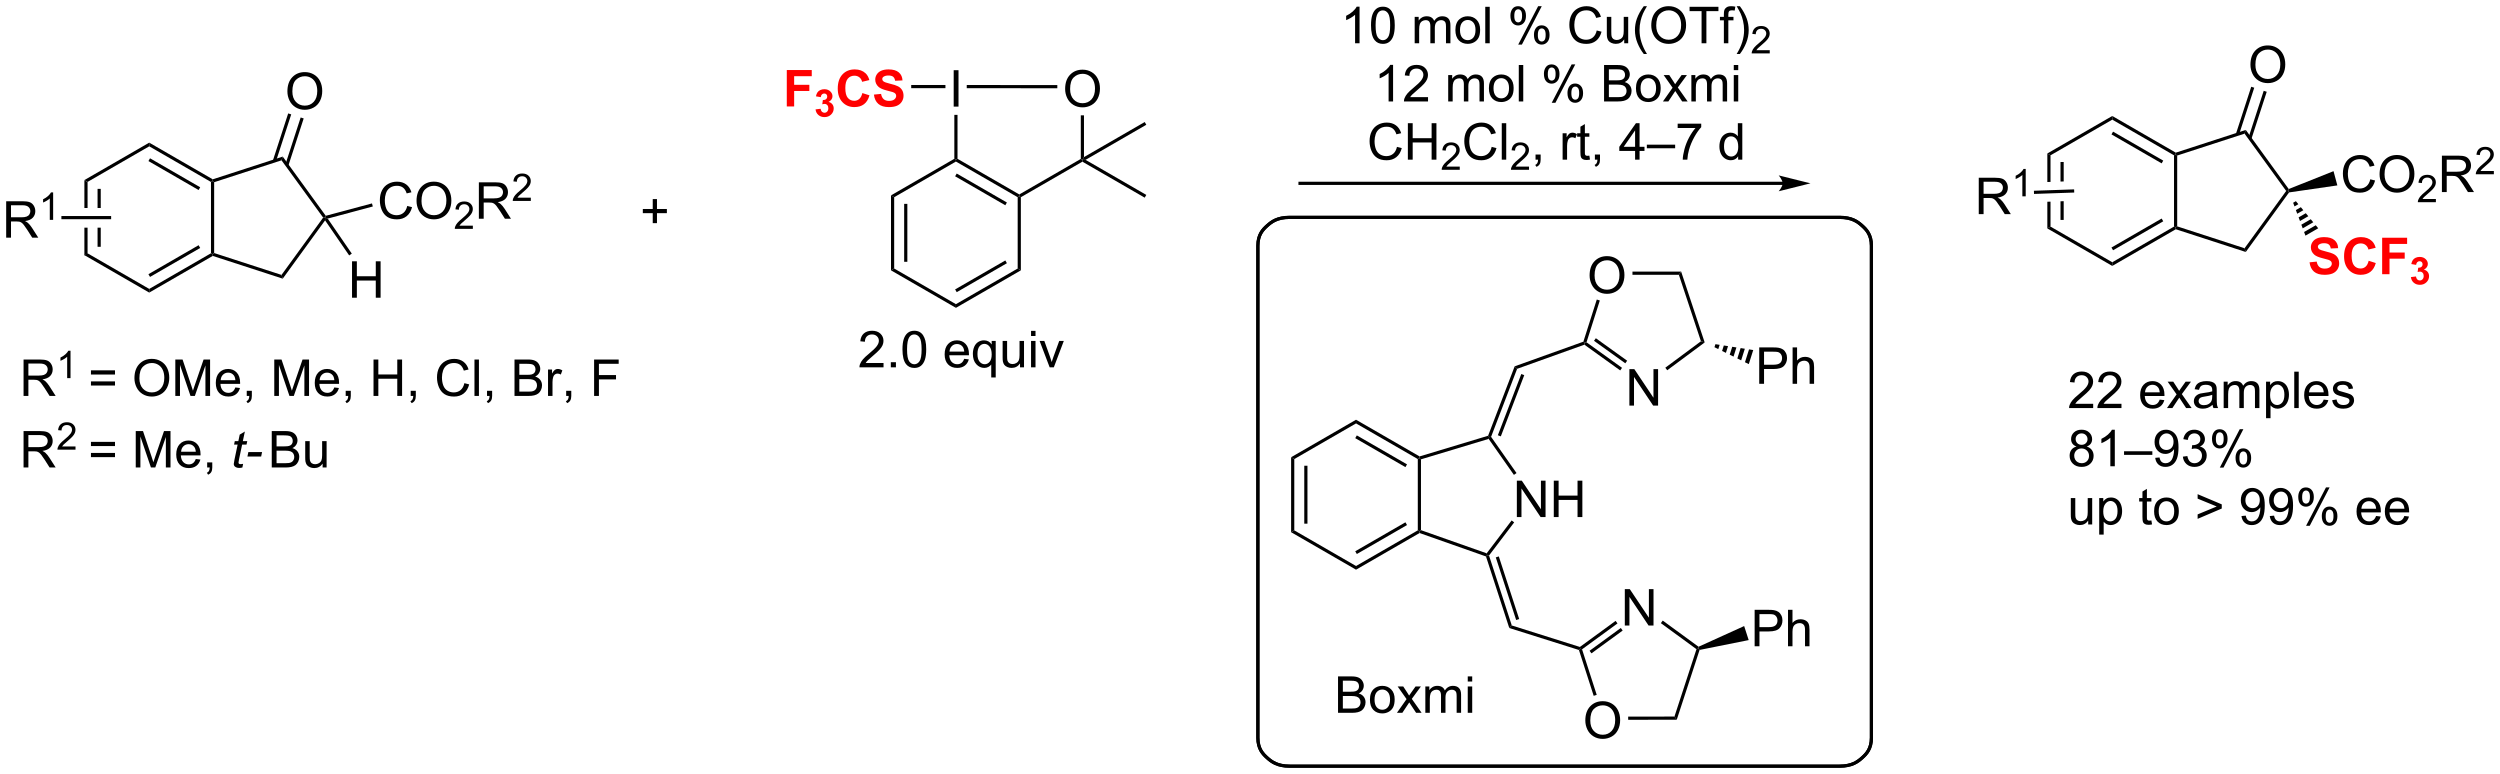 <?xml version="1.0" encoding="UTF-8"?>
<!DOCTYPE svg PUBLIC '-//W3C//DTD SVG 1.0//EN'
          'http://www.w3.org/TR/2001/REC-SVG-20010904/DTD/svg10.dtd'>
<svg stroke-dasharray="none" shape-rendering="auto" xmlns="http://www.w3.org/2000/svg" font-family="'Dialog'" text-rendering="auto" width="1024" fill-opacity="1" color-interpolation="auto" color-rendering="auto" preserveAspectRatio="xMidYMid meet" font-size="12px" viewBox="0 0 1024 317" fill="black" xmlns:xlink="http://www.w3.org/1999/xlink" stroke="black" image-rendering="auto" stroke-miterlimit="10" stroke-linecap="square" stroke-linejoin="miter" font-style="normal" stroke-width="1" height="317" stroke-dashoffset="0" font-weight="normal" stroke-opacity="1"
><!--Generated by the Batik Graphics2D SVG Generator--><defs id="genericDefs"
  /><g
  ><defs id="defs1"
    ><clipPath clipPathUnits="userSpaceOnUse" id="clipPath1"
      ><path d="M3.108 2.057 L407.447 2.057 L407.447 127.226 L3.108 127.226 L3.108 2.057 Z"
      /></clipPath
      ><clipPath clipPathUnits="userSpaceOnUse" id="clipPath2"
      ><path d="M19.403 41.241 L19.403 162.93 L412.5 162.93 L412.5 41.241 Z"
      /></clipPath
    ></defs
    ><g transform="scale(2.533,2.533) translate(-3.108,-2.057) matrix(1.029,0,0,1.029,-16.851,-40.363)"
    ><path d="M32.658 69.563 L32.658 73.908 L33.158 73.908 L33.158 69.852 L32.658 69.563 ZM34.728 70.903 L34.728 73.908 L35.228 73.908 L35.228 70.903 ZM34.728 77.007 L34.728 80.012 L35.228 80.012 L35.228 77.007 ZM32.658 77.007 L32.658 81.352 L33.158 81.063 L33.158 77.007 Z" stroke="none" clip-path="url(#clipPath2)"
    /></g
    ><g transform="matrix(2.605,0,0,2.605,-50.545,-107.43)"
    ><path d="M32.658 81.352 L33.158 81.063 L42.867 86.669 L42.867 87.246 Z" stroke="none" clip-path="url(#clipPath2)"
    /></g
    ><g transform="matrix(2.605,0,0,2.605,-50.545,-107.43)"
    ><path d="M42.867 87.246 L42.867 86.669 L52.576 81.063 L52.826 81.208 L52.855 81.48 ZM42.992 84.784 L50.881 80.229 L50.631 79.796 L42.742 84.351 Z" stroke="none" clip-path="url(#clipPath2)"
    /></g
    ><g transform="matrix(2.605,0,0,2.605,-50.545,-107.43)"
    ><path d="M53.076 81.026 L52.826 81.208 L52.576 81.063 L52.576 69.852 L52.826 69.708 L53.076 69.889 Z" stroke="none" clip-path="url(#clipPath2)"
    /></g
    ><g transform="matrix(2.605,0,0,2.605,-50.545,-107.43)"
    ><path d="M52.855 69.435 L52.826 69.708 L52.576 69.852 L42.867 64.246 L42.867 63.669 ZM50.881 70.686 L42.992 66.131 L42.742 66.564 L50.631 71.119 Z" stroke="none" clip-path="url(#clipPath2)"
    /></g
    ><g transform="matrix(2.605,0,0,2.605,-50.545,-107.43)"
    ><path d="M42.867 63.669 L42.867 64.246 L33.158 69.852 L32.658 69.563 Z" stroke="none" clip-path="url(#clipPath2)"
    /></g
    ><g transform="matrix(2.605,0,0,2.605,-50.545,-107.43)"
    ><path d="M52.855 81.48 L52.826 81.208 L53.076 81.026 L63.668 84.467 L63.859 85.055 Z" stroke="none" clip-path="url(#clipPath2)"
    /></g
    ><g transform="matrix(2.605,0,0,2.605,-50.545,-107.43)"
    ><path d="M63.859 85.055 L63.668 84.467 L70.214 75.458 L70.523 75.458 L70.517 75.891 Z" stroke="none" clip-path="url(#clipPath2)"
    /></g
    ><g transform="matrix(2.605,0,0,2.605,-50.545,-107.43)"
    ><path d="M70.624 75.172 L70.523 75.458 L70.214 75.458 L63.668 66.448 L63.859 65.86 Z" stroke="none" clip-path="url(#clipPath2)"
    /></g
    ><g transform="matrix(2.605,0,0,2.605,-50.545,-107.43)"
    ><path d="M63.859 65.86 L63.668 66.448 L53.076 69.889 L52.826 69.708 L52.855 69.435 Z" stroke="none" clip-path="url(#clipPath2)"
    /></g
    ><g transform="matrix(2.605,0,0,2.605,-50.545,-107.43)"
    ><path d="M64.593 55.615 Q64.593 54.188 65.359 53.384 Q66.124 52.577 67.335 52.577 Q68.127 52.577 68.762 52.957 Q69.4 53.334 69.734 54.011 Q70.07 54.688 70.07 55.548 Q70.07 56.42 69.718 57.108 Q69.366 57.795 68.721 58.149 Q68.077 58.504 67.33 58.504 Q66.523 58.504 65.885 58.113 Q65.249 57.72 64.921 57.045 Q64.593 56.368 64.593 55.615 ZM65.374 55.626 Q65.374 56.662 65.929 57.259 Q66.486 57.852 67.327 57.852 Q68.181 57.852 68.734 57.251 Q69.288 56.649 69.288 55.545 Q69.288 54.845 69.051 54.324 Q68.814 53.803 68.359 53.517 Q67.905 53.227 67.338 53.227 Q66.533 53.227 65.952 53.782 Q65.374 54.334 65.374 55.626 Z" stroke="none" clip-path="url(#clipPath2)"
    /></g
    ><g transform="matrix(2.605,0,0,2.605,-50.545,-107.43)"
    ><path d="M64.751 67.263 L67.154 59.864 L66.679 59.71 L64.275 67.108 ZM62.789 66.625 L65.193 59.227 L64.717 59.072 L62.313 66.471 Z" stroke="none" clip-path="url(#clipPath2)"
    /></g
    ><g transform="matrix(2.605,0,0,2.605,-50.545,-107.43)"
    ><path d="M83.434 73.623 L84.192 73.813 Q83.955 74.748 83.335 75.24 Q82.716 75.73 81.822 75.73 Q80.895 75.73 80.314 75.353 Q79.736 74.975 79.432 74.261 Q79.13 73.545 79.13 72.725 Q79.13 71.829 79.471 71.165 Q79.814 70.498 80.445 70.152 Q81.075 69.806 81.833 69.806 Q82.692 69.806 83.278 70.243 Q83.864 70.681 84.096 71.475 L83.348 71.649 Q83.15 71.024 82.77 70.74 Q82.393 70.454 81.817 70.454 Q81.158 70.454 80.713 70.772 Q80.27 71.087 80.091 71.621 Q79.911 72.154 79.911 72.72 Q79.911 73.451 80.124 73.996 Q80.338 74.54 80.786 74.811 Q81.236 75.079 81.76 75.079 Q82.395 75.079 82.835 74.712 Q83.278 74.345 83.434 73.623 ZM84.897 72.842 Q84.897 71.415 85.662 70.61 Q86.428 69.803 87.639 69.803 Q88.43 69.803 89.066 70.183 Q89.704 70.561 90.037 71.238 Q90.373 71.915 90.373 72.774 Q90.373 73.647 90.022 74.334 Q89.67 75.022 89.024 75.376 Q88.381 75.73 87.633 75.73 Q86.826 75.73 86.188 75.339 Q85.553 74.946 85.225 74.272 Q84.897 73.595 84.897 72.842 ZM85.678 72.853 Q85.678 73.889 86.233 74.485 Q86.79 75.079 87.631 75.079 Q88.485 75.079 89.037 74.478 Q89.592 73.876 89.592 72.772 Q89.592 72.071 89.355 71.55 Q89.118 71.029 88.662 70.743 Q88.209 70.454 87.641 70.454 Q86.837 70.454 86.256 71.009 Q85.678 71.561 85.678 72.853 Z" stroke="none" clip-path="url(#clipPath2)"
    /></g
    ><g transform="matrix(2.605,0,0,2.605,-50.545,-107.43)"
    ><path d="M93.753 76.723 L93.753 77.231 L90.913 77.231 Q90.907 77.04 90.975 76.864 Q91.083 76.575 91.321 76.294 Q91.561 76.012 92.013 75.643 Q92.712 75.069 92.958 74.733 Q93.204 74.397 93.204 74.098 Q93.204 73.786 92.979 73.571 Q92.757 73.354 92.395 73.354 Q92.014 73.354 91.786 73.583 Q91.557 73.811 91.555 74.216 L91.013 74.161 Q91.069 73.553 91.432 73.237 Q91.796 72.919 92.407 72.919 Q93.026 72.919 93.385 73.262 Q93.747 73.604 93.747 74.11 Q93.747 74.368 93.641 74.618 Q93.536 74.866 93.29 75.141 Q93.046 75.417 92.477 75.897 Q92.003 76.296 91.868 76.438 Q91.733 76.581 91.645 76.723 L93.753 76.723 Z" stroke="none" clip-path="url(#clipPath2)"
    /></g
    ><g transform="matrix(2.605,0,0,2.605,-50.545,-107.43)"
    ><path d="M94.698 75.631 L94.698 69.904 L97.237 69.904 Q98.003 69.904 98.401 70.058 Q98.8 70.212 99.037 70.603 Q99.276 70.993 99.276 71.467 Q99.276 72.076 98.881 72.496 Q98.487 72.912 97.662 73.024 Q97.964 73.17 98.12 73.311 Q98.451 73.615 98.748 74.071 L99.745 75.631 L98.792 75.631 L98.034 74.438 Q97.701 73.923 97.485 73.649 Q97.271 73.376 97.102 73.266 Q96.933 73.157 96.756 73.115 Q96.628 73.087 96.334 73.087 L95.456 73.087 L95.456 75.631 L94.698 75.631 ZM95.456 72.431 L97.084 72.431 Q97.605 72.431 97.896 72.324 Q98.191 72.217 98.341 71.98 Q98.495 71.743 98.495 71.467 Q98.495 71.061 98.198 70.8 Q97.904 70.537 97.269 70.537 L95.456 70.537 L95.456 72.431 Z" stroke="none" clip-path="url(#clipPath2)"
    /></g
    ><g transform="matrix(2.605,0,0,2.605,-50.545,-107.43)"
    ><path d="M102.867 72.323 L102.867 72.831 L100.027 72.831 Q100.021 72.64 100.09 72.464 Q100.197 72.175 100.435 71.894 Q100.676 71.612 101.127 71.243 Q101.826 70.669 102.072 70.333 Q102.318 69.997 102.318 69.698 Q102.318 69.386 102.094 69.171 Q101.871 68.954 101.51 68.954 Q101.129 68.954 100.9 69.183 Q100.672 69.411 100.67 69.816 L100.127 69.761 Q100.183 69.153 100.547 68.837 Q100.91 68.519 101.521 68.519 Q102.14 68.519 102.5 68.862 Q102.861 69.204 102.861 69.71 Q102.861 69.968 102.756 70.218 Q102.65 70.466 102.404 70.741 Q102.16 71.017 101.592 71.497 Q101.117 71.896 100.982 72.038 Q100.847 72.181 100.76 72.323 L102.867 72.323 Z" stroke="none" clip-path="url(#clipPath2)"
    /></g
    ><g transform="matrix(2.605,0,0,2.605,-50.545,-107.43)"
    ><path d="M70.93 75.608 L70.523 75.458 L70.624 75.172 L77.892 73.224 L78.022 73.707 Z" stroke="none" clip-path="url(#clipPath2)"
    /></g
    ><g transform="matrix(2.605,0,0,2.605,-50.545,-107.43)"
    ><path d="M74.755 88.052 L74.755 82.326 L75.513 82.326 L75.513 84.677 L78.489 84.677 L78.489 82.326 L79.247 82.326 L79.247 88.052 L78.489 88.052 L78.489 85.352 L75.513 85.352 L75.513 88.052 L74.755 88.052 Z" stroke="none" clip-path="url(#clipPath2)"
    /></g
    ><g transform="matrix(2.605,0,0,2.605,-50.545,-107.43)"
    ><path d="M70.517 75.891 L70.523 75.458 L70.93 75.608 L74.718 81.119 L74.306 81.403 Z" stroke="none" clip-path="url(#clipPath2)"
    /></g
    ><g transform="matrix(2.605,0,0,2.605,-50.545,-107.43)"
    ><path d="M20.375 78.608 L20.375 72.881 L22.915 72.881 Q23.68 72.881 24.079 73.035 Q24.477 73.188 24.714 73.579 Q24.954 73.969 24.954 74.443 Q24.954 75.053 24.558 75.472 Q24.165 75.889 23.339 76.001 Q23.641 76.147 23.797 76.287 Q24.128 76.592 24.425 77.048 L25.422 78.608 L24.469 78.608 L23.711 77.415 Q23.378 76.899 23.162 76.626 Q22.948 76.352 22.779 76.243 Q22.61 76.133 22.433 76.092 Q22.305 76.063 22.011 76.063 L21.133 76.063 L21.133 78.608 L20.375 78.608 ZM21.133 75.407 L22.761 75.407 Q23.282 75.407 23.573 75.3 Q23.868 75.193 24.019 74.957 Q24.172 74.719 24.172 74.443 Q24.172 74.037 23.875 73.777 Q23.581 73.514 22.946 73.514 L21.133 73.514 L21.133 75.407 Z" stroke="none" clip-path="url(#clipPath2)"
    /></g
    ><g transform="matrix(2.605,0,0,2.605,-50.545,-107.43)"
    ><path d="M27.759 75.808 L27.232 75.808 L27.232 72.446 Q27.04 72.628 26.732 72.809 Q26.423 72.991 26.177 73.083 L26.177 72.573 Q26.618 72.364 26.948 72.069 Q27.28 71.772 27.419 71.495 L27.759 71.495 L27.759 75.808 Z" stroke="none" clip-path="url(#clipPath2)"
    /></g
    ><g transform="matrix(2.605,0,0,2.605,-50.545,-107.43)"
    ><path d="M36.877 75.208 L36.877 75.708 L29.057 75.708 L29.057 75.208 Z" stroke="none" clip-path="url(#clipPath2)"
    /></g
    ><g transform="matrix(2.605,0,0,2.605,-50.545,-107.43)"
    ><path d="M299.699 69.817 L223.814 69.817 L223.564 69.817 L223.564 70.317 L223.814 70.317 L299.699 70.317 L299.949 70.317 L299.949 69.817 L299.699 69.817 ZM304.074 70.067 L299.074 68.817 C299.074 68.817 299.699 69.52 299.699 70.067 C299.699 70.614 299.074 71.317 299.074 71.317 Z" stroke="none" clip-path="url(#clipPath2)"
    /></g
    ><g transform="matrix(2.605,0,0,2.605,-50.545,-107.43)"
    ><path d="M122.038 76.327 L122.038 74.757 L120.478 74.757 L120.478 74.101 L122.038 74.101 L122.038 72.543 L122.703 72.543 L122.703 74.101 L124.26 74.101 L124.26 74.757 L122.703 74.757 L122.703 76.327 L122.038 76.327 Z" stroke="none" clip-path="url(#clipPath2)"
    /></g
    ><g transform="matrix(2.605,0,0,2.605,-50.545,-107.43)"
    ><path d="M159.5 71.959 L160 72.248 L160 83.459 L159.5 83.748 ZM161.57 73.299 L161.57 82.408 L162.07 82.408 L162.07 73.299 Z" stroke="none" clip-path="url(#clipPath2)"
    /></g
    ><g transform="matrix(2.605,0,0,2.605,-50.545,-107.43)"
    ><path d="M159.5 83.748 L160 83.459 L169.709 89.065 L169.709 89.642 Z" stroke="none" clip-path="url(#clipPath2)"
    /></g
    ><g transform="matrix(2.605,0,0,2.605,-50.545,-107.43)"
    ><path d="M169.709 89.642 L169.709 89.065 L179.419 83.459 L179.919 83.748 ZM169.834 87.18 L177.724 82.625 L177.474 82.192 L169.584 86.747 Z" stroke="none" clip-path="url(#clipPath2)"
    /></g
    ><g transform="matrix(2.605,0,0,2.605,-50.545,-107.43)"
    ><path d="M179.919 83.748 L179.419 83.459 L179.419 72.248 L179.669 72.103 L179.919 72.248 Z" stroke="none" clip-path="url(#clipPath2)"
    /></g
    ><g transform="matrix(2.605,0,0,2.605,-50.545,-107.43)"
    ><path d="M179.669 71.815 L179.669 72.103 L179.419 72.248 L169.709 66.642 L169.709 66.353 L169.959 66.209 ZM177.724 73.082 L169.834 68.527 L169.584 68.96 L177.474 73.515 Z" stroke="none" clip-path="url(#clipPath2)"
    /></g
    ><g transform="matrix(2.605,0,0,2.605,-50.545,-107.43)"
    ><path d="M169.459 66.209 L169.709 66.353 L169.709 66.642 L160 72.248 L159.5 71.959 Z" stroke="none" clip-path="url(#clipPath2)"
    /></g
    ><g transform="matrix(2.605,0,0,2.605,-50.545,-107.43)"
    ><path d="M179.919 72.248 L179.669 72.103 L179.669 71.815 L189.344 66.229 L189.594 66.373 L189.594 66.662 Z" stroke="none" clip-path="url(#clipPath2)"
    /></g
    ><g transform="matrix(2.605,0,0,2.605,-50.545,-107.43)"
    ><path d="M169.357 58.003 L169.357 52.277 L170.115 52.277 L170.115 58.003 L169.357 58.003 Z" stroke="none" clip-path="url(#clipPath2)"
    /></g
    ><g transform="matrix(2.605,0,0,2.605,-50.545,-107.43)"
    ><path d="M169.959 66.209 L169.709 66.353 L169.459 66.209 L169.459 59.303 L169.959 59.303 Z" stroke="none" clip-path="url(#clipPath2)"
    /></g
    ><g transform="matrix(2.605,0,0,2.605,-50.545,-107.43)"
    ><path d="M186.881 55.234 Q186.881 53.807 187.647 53.002 Q188.413 52.195 189.624 52.195 Q190.415 52.195 191.051 52.575 Q191.689 52.953 192.022 53.63 Q192.358 54.307 192.358 55.166 Q192.358 56.039 192.006 56.726 Q191.655 57.414 191.009 57.768 Q190.366 58.122 189.619 58.122 Q188.811 58.122 188.173 57.732 Q187.538 57.338 187.21 56.664 Q186.881 55.987 186.881 55.234 ZM187.663 55.245 Q187.663 56.281 188.218 56.877 Q188.775 57.471 189.616 57.471 Q190.47 57.471 191.022 56.87 Q191.577 56.268 191.577 55.164 Q191.577 54.463 191.34 53.943 Q191.103 53.422 190.647 53.135 Q190.194 52.846 189.626 52.846 Q188.822 52.846 188.241 53.401 Q187.663 53.953 187.663 55.245 Z" stroke="none" clip-path="url(#clipPath2)"
    /></g
    ><g transform="matrix(2.605,0,0,2.605,-50.545,-107.43)"
    ><path d="M189.844 65.94 L189.594 66.373 L189.344 66.229 L189.344 59.375 L189.844 59.375 Z" stroke="none" clip-path="url(#clipPath2)"
    /></g
    ><g transform="matrix(2.605,0,0,2.605,-50.545,-107.43)"
    ><path d="M185.652 54.619 L185.651 55.119 L171.409 55.105 L171.41 54.605 Z" stroke="none" clip-path="url(#clipPath2)"
    /></g
    ><g transform="matrix(2.605,0,0,2.605,-50.545,-107.43)"
    ><path d="M189.594 66.662 L189.594 66.373 L190.094 66.373 L199.643 71.887 L199.393 72.32 Z" stroke="none" clip-path="url(#clipPath2)"
    /></g
    ><g transform="matrix(2.605,0,0,2.605,-50.545,-107.43)"
    ><path d="M190.094 66.373 L189.594 66.373 L189.844 65.94 L199.393 60.427 L199.643 60.86 Z" stroke="none" clip-path="url(#clipPath2)"
    /></g
    ><g fill="red" transform="matrix(2.605,0,0,2.605,-50.545,-107.43)" stroke="red"
    ><path d="M143.115 57.978 L143.115 52.252 L147.04 52.252 L147.04 53.221 L144.272 53.221 L144.272 54.575 L146.662 54.575 L146.662 55.544 L144.272 55.544 L144.272 57.978 L143.115 57.978 Z" stroke="none" clip-path="url(#clipPath2)"
    /></g
    ><g fill="red" transform="matrix(2.605,0,0,2.605,-50.545,-107.43)" stroke="red"
    ><path d="M147.637 58.438 L148.434 58.342 Q148.471 58.647 148.637 58.809 Q148.805 58.969 149.044 58.969 Q149.298 58.969 149.471 58.776 Q149.647 58.582 149.647 58.254 Q149.647 57.944 149.479 57.762 Q149.313 57.58 149.073 57.58 Q148.915 57.58 148.694 57.641 L148.786 56.971 Q149.12 56.979 149.296 56.826 Q149.471 56.672 149.471 56.416 Q149.471 56.2 149.343 56.071 Q149.214 55.942 148.999 55.942 Q148.788 55.942 148.637 56.088 Q148.489 56.235 148.458 56.516 L147.698 56.387 Q147.778 55.998 147.936 55.766 Q148.096 55.532 148.382 55.399 Q148.669 55.266 149.022 55.266 Q149.63 55.266 149.995 55.653 Q150.298 55.969 150.298 56.367 Q150.298 56.932 149.679 57.27 Q150.048 57.348 150.268 57.623 Q150.491 57.899 150.491 58.289 Q150.491 58.854 150.077 59.254 Q149.665 59.653 149.05 59.653 Q148.466 59.653 148.081 59.317 Q147.698 58.981 147.637 58.438 Z" stroke="none" clip-path="url(#clipPath2)"
    /></g
    ><g fill="red" transform="matrix(2.605,0,0,2.605,-50.545,-107.43)" stroke="red"
    ><path d="M154.995 55.872 L156.115 56.228 Q155.857 57.166 155.258 57.622 Q154.659 58.077 153.737 58.077 Q152.597 58.077 151.862 57.299 Q151.128 56.517 151.128 55.166 Q151.128 53.736 151.865 52.944 Q152.605 52.153 153.808 52.153 Q154.857 52.153 155.513 52.775 Q155.904 53.142 156.099 53.83 L154.956 54.103 Q154.855 53.658 154.532 53.4 Q154.209 53.142 153.748 53.142 Q153.112 53.142 152.714 53.601 Q152.318 54.056 152.318 55.08 Q152.318 56.166 152.709 56.627 Q153.099 57.088 153.724 57.088 Q154.185 57.088 154.516 56.796 Q154.849 56.502 154.995 55.872 ZM156.814 56.114 L157.939 56.004 Q158.041 56.572 158.351 56.838 Q158.663 57.103 159.189 57.103 Q159.749 57.103 160.03 56.866 Q160.314 56.629 160.314 56.314 Q160.314 56.111 160.194 55.968 Q160.077 55.825 159.78 55.721 Q159.577 55.65 158.853 55.471 Q157.924 55.239 157.549 54.903 Q157.023 54.431 157.023 53.752 Q157.023 53.314 157.27 52.934 Q157.517 52.551 157.983 52.353 Q158.452 52.153 159.111 52.153 Q160.189 52.153 160.733 52.627 Q161.28 53.098 161.306 53.887 L160.15 53.939 Q160.077 53.497 159.832 53.304 Q159.588 53.111 159.101 53.111 Q158.595 53.111 158.312 53.317 Q158.127 53.45 158.127 53.674 Q158.127 53.877 158.299 54.02 Q158.517 54.205 159.361 54.406 Q160.205 54.603 160.608 54.817 Q161.015 55.028 161.241 55.398 Q161.47 55.767 161.47 56.309 Q161.47 56.801 161.197 57.231 Q160.924 57.661 160.424 57.872 Q159.924 58.08 159.179 58.08 Q158.093 58.08 157.51 57.577 Q156.929 57.075 156.814 56.114 Z" stroke="none" clip-path="url(#clipPath2)"
    /></g
    ><g transform="matrix(2.605,0,0,2.605,-50.545,-107.43)"
    ><path d="M168.06 54.603 L168.06 55.103 L162.678 55.103 L162.678 54.603 Z" stroke="none" clip-path="url(#clipPath2)"
    /></g
    ><g transform="matrix(2.605,0,0,2.605,-50.545,-107.43)"
    ><path d="M233.174 48.041 L232.471 48.041 L232.471 43.559 Q232.216 43.801 231.805 44.044 Q231.393 44.286 231.065 44.408 L231.065 43.728 Q231.654 43.45 232.094 43.056 Q232.536 42.661 232.721 42.291 L233.174 42.291 L233.174 48.041 ZM234.975 45.215 Q234.975 44.2 235.184 43.583 Q235.392 42.963 235.803 42.627 Q236.217 42.291 236.842 42.291 Q237.303 42.291 237.65 42.476 Q237.999 42.661 238.225 43.012 Q238.452 43.361 238.579 43.864 Q238.71 44.364 238.71 45.215 Q238.71 46.223 238.501 46.843 Q238.296 47.463 237.881 47.801 Q237.47 48.14 236.842 48.14 Q236.014 48.14 235.54 47.544 Q234.975 46.83 234.975 45.215 ZM235.697 45.215 Q235.697 46.627 236.027 47.093 Q236.358 47.559 236.842 47.559 Q237.327 47.559 237.655 47.09 Q237.986 46.622 237.986 45.215 Q237.986 43.801 237.655 43.338 Q237.327 42.872 236.835 42.872 Q236.35 42.872 236.061 43.283 Q235.697 43.806 235.697 45.215 ZM241.842 48.041 L241.842 43.892 L242.47 43.892 L242.47 44.473 Q242.665 44.169 242.988 43.984 Q243.314 43.799 243.728 43.799 Q244.189 43.799 244.483 43.991 Q244.78 44.181 244.9 44.525 Q245.392 43.799 246.181 43.799 Q246.798 43.799 247.129 44.14 Q247.462 44.481 247.462 45.192 L247.462 48.041 L246.764 48.041 L246.764 45.426 Q246.764 45.004 246.694 44.819 Q246.626 44.635 246.447 44.523 Q246.267 44.408 246.025 44.408 Q245.587 44.408 245.298 44.7 Q245.009 44.989 245.009 45.629 L245.009 48.041 L244.306 48.041 L244.306 45.346 Q244.306 44.877 244.134 44.642 Q243.962 44.408 243.572 44.408 Q243.275 44.408 243.022 44.564 Q242.772 44.721 242.657 45.023 Q242.546 45.322 242.546 45.887 L242.546 48.041 L241.842 48.041 ZM248.244 45.965 Q248.244 44.814 248.884 44.26 Q249.421 43.799 250.189 43.799 Q251.046 43.799 251.587 44.359 Q252.131 44.919 252.131 45.908 Q252.131 46.708 251.889 47.169 Q251.65 47.627 251.191 47.882 Q250.733 48.135 250.189 48.135 Q249.319 48.135 248.78 47.577 Q248.244 47.017 248.244 45.965 ZM248.967 45.965 Q248.967 46.762 249.314 47.161 Q249.663 47.556 250.189 47.556 Q250.712 47.556 251.059 47.158 Q251.407 46.76 251.407 45.942 Q251.407 45.174 251.059 44.778 Q250.71 44.379 250.189 44.379 Q249.663 44.379 249.314 44.775 Q248.967 45.169 248.967 45.965 ZM252.94 48.041 L252.94 42.314 L253.643 42.314 L253.643 48.041 L252.94 48.041 ZM256.893 43.689 Q256.893 43.075 257.2 42.645 Q257.51 42.215 258.096 42.215 Q258.635 42.215 258.987 42.601 Q259.341 42.986 259.341 43.731 Q259.341 44.458 258.984 44.851 Q258.628 45.244 258.104 45.244 Q257.583 45.244 257.237 44.859 Q256.893 44.471 256.893 43.689 ZM258.115 42.7 Q257.854 42.7 257.68 42.926 Q257.505 43.153 257.505 43.76 Q257.505 44.309 257.68 44.536 Q257.857 44.76 258.115 44.76 Q258.38 44.76 258.555 44.533 Q258.729 44.306 258.729 43.705 Q258.729 43.15 258.552 42.926 Q258.378 42.7 258.115 42.7 ZM258.12 48.252 L261.253 42.215 L261.823 42.215 L258.7 48.252 L258.12 48.252 ZM260.596 46.697 Q260.596 46.08 260.904 45.653 Q261.214 45.223 261.802 45.223 Q262.341 45.223 262.695 45.609 Q263.05 45.994 263.05 46.739 Q263.05 47.465 262.69 47.859 Q262.333 48.252 261.807 48.252 Q261.286 48.252 260.94 47.864 Q260.596 47.473 260.596 46.697 ZM261.823 45.708 Q261.557 45.708 261.383 45.934 Q261.208 46.161 261.208 46.767 Q261.208 47.314 261.383 47.541 Q261.56 47.767 261.818 47.767 Q262.089 47.767 262.26 47.541 Q262.435 47.314 262.435 46.713 Q262.435 46.158 262.258 45.934 Q262.083 45.708 261.823 45.708 ZM270.466 46.033 L271.224 46.223 Q270.987 47.158 270.367 47.65 Q269.747 48.14 268.854 48.14 Q267.927 48.14 267.346 47.762 Q266.768 47.385 266.464 46.671 Q266.161 45.955 266.161 45.135 Q266.161 44.239 266.503 43.575 Q266.846 42.908 267.476 42.562 Q268.107 42.215 268.865 42.215 Q269.724 42.215 270.31 42.653 Q270.896 43.09 271.128 43.885 L270.38 44.059 Q270.182 43.434 269.802 43.15 Q269.425 42.864 268.849 42.864 Q268.19 42.864 267.745 43.181 Q267.302 43.497 267.122 44.031 Q266.943 44.564 266.943 45.129 Q266.943 45.861 267.156 46.406 Q267.37 46.95 267.818 47.221 Q268.268 47.489 268.792 47.489 Q269.427 47.489 269.867 47.122 Q270.31 46.754 270.466 46.033 ZM274.788 48.041 L274.788 47.431 Q274.303 48.135 273.47 48.135 Q273.103 48.135 272.785 47.994 Q272.467 47.853 272.311 47.64 Q272.158 47.426 272.095 47.119 Q272.053 46.911 272.053 46.463 L272.053 43.892 L272.757 43.892 L272.757 46.192 Q272.757 46.744 272.798 46.934 Q272.866 47.213 273.079 47.372 Q273.296 47.528 273.611 47.528 Q273.928 47.528 274.204 47.366 Q274.483 47.205 274.598 46.926 Q274.712 46.645 274.712 46.114 L274.712 43.892 L275.415 43.892 L275.415 48.041 L274.788 48.041 ZM277.862 49.726 Q277.279 48.991 276.875 48.007 Q276.474 47.02 276.474 45.965 Q276.474 45.036 276.776 44.184 Q277.128 43.197 277.862 42.215 L278.365 42.215 Q277.893 43.028 277.74 43.377 Q277.503 43.916 277.365 44.502 Q277.198 45.231 277.198 45.971 Q277.198 47.848 278.365 49.726 L277.862 49.726 ZM279.042 45.252 Q279.042 43.825 279.807 43.02 Q280.573 42.213 281.784 42.213 Q282.575 42.213 283.211 42.593 Q283.849 42.971 284.182 43.648 Q284.518 44.325 284.518 45.184 Q284.518 46.056 284.167 46.744 Q283.815 47.431 283.169 47.786 Q282.526 48.14 281.779 48.14 Q280.971 48.14 280.333 47.749 Q279.698 47.356 279.37 46.681 Q279.042 46.004 279.042 45.252 ZM279.823 45.262 Q279.823 46.299 280.378 46.895 Q280.935 47.489 281.776 47.489 Q282.63 47.489 283.182 46.887 Q283.737 46.286 283.737 45.181 Q283.737 44.481 283.5 43.96 Q283.263 43.439 282.807 43.153 Q282.354 42.864 281.786 42.864 Q280.982 42.864 280.401 43.419 Q279.823 43.971 279.823 45.262 ZM286.952 48.041 L286.952 42.989 L285.064 42.989 L285.064 42.314 L289.603 42.314 L289.603 42.989 L287.71 42.989 L287.71 48.041 L286.952 48.041 ZM290.458 48.041 L290.458 44.439 L289.839 44.439 L289.839 43.892 L290.458 43.892 L290.458 43.45 Q290.458 43.033 290.534 42.83 Q290.635 42.556 290.891 42.387 Q291.146 42.215 291.607 42.215 Q291.904 42.215 292.263 42.286 L292.159 42.9 Q291.94 42.861 291.745 42.861 Q291.425 42.861 291.292 42.999 Q291.159 43.135 291.159 43.51 L291.159 43.892 L291.966 43.892 L291.966 44.439 L291.159 44.439 L291.159 48.041 L290.458 48.041 ZM292.975 49.726 L292.47 49.726 Q293.639 47.848 293.639 45.971 Q293.639 45.236 293.47 44.512 Q293.337 43.926 293.1 43.387 Q292.947 43.036 292.47 42.215 L292.975 42.215 Q293.71 43.197 294.061 44.184 Q294.361 45.036 294.361 45.965 Q294.361 47.02 293.957 48.007 Q293.553 48.991 292.975 49.726 Z" stroke="none" clip-path="url(#clipPath2)"
    /></g
    ><g transform="matrix(2.605,0,0,2.605,-50.545,-107.43)"
    ><path d="M297.671 49.133 L297.671 49.641 L294.831 49.641 Q294.825 49.45 294.894 49.274 Q295.001 48.985 295.24 48.703 Q295.48 48.422 295.931 48.053 Q296.63 47.479 296.876 47.143 Q297.122 46.807 297.122 46.508 Q297.122 46.196 296.898 45.981 Q296.675 45.764 296.314 45.764 Q295.933 45.764 295.704 45.992 Q295.476 46.221 295.474 46.625 L294.931 46.571 Q294.988 45.963 295.351 45.647 Q295.714 45.328 296.325 45.328 Q296.945 45.328 297.304 45.672 Q297.665 46.014 297.665 46.52 Q297.665 46.778 297.56 47.028 Q297.454 47.276 297.208 47.551 Q296.964 47.826 296.396 48.307 Q295.921 48.705 295.786 48.848 Q295.652 48.99 295.564 49.133 L297.671 49.133 Z" stroke="none" clip-path="url(#clipPath2)"
    /></g
    ><g transform="matrix(2.605,0,0,2.605,-50.545,-107.43)"
    ><path d="M238.445 57.191 L237.741 57.191 L237.741 52.709 Q237.486 52.951 237.075 53.194 Q236.663 53.436 236.335 53.558 L236.335 52.878 Q236.924 52.6 237.364 52.206 Q237.806 51.811 237.991 51.441 L238.445 51.441 L238.445 57.191 ZM243.941 56.514 L243.941 57.191 L240.154 57.191 Q240.146 56.936 240.237 56.701 Q240.381 56.316 240.698 55.941 Q241.019 55.566 241.62 55.074 Q242.553 54.308 242.881 53.86 Q243.209 53.412 243.209 53.014 Q243.209 52.597 242.909 52.311 Q242.612 52.022 242.131 52.022 Q241.623 52.022 241.318 52.326 Q241.013 52.631 241.011 53.17 L240.287 53.097 Q240.362 52.287 240.847 51.865 Q241.331 51.441 242.146 51.441 Q242.972 51.441 243.451 51.899 Q243.933 52.355 243.933 53.029 Q243.933 53.373 243.792 53.706 Q243.651 54.037 243.323 54.404 Q242.998 54.772 242.24 55.412 Q241.607 55.944 241.428 56.134 Q241.248 56.324 241.131 56.514 L243.941 56.514 ZM247.112 57.191 L247.112 53.042 L247.74 53.042 L247.74 53.623 Q247.935 53.319 248.258 53.134 Q248.584 52.949 248.998 52.949 Q249.459 52.949 249.753 53.141 Q250.05 53.331 250.17 53.675 Q250.662 52.949 251.451 52.949 Q252.068 52.949 252.399 53.29 Q252.732 53.631 252.732 54.342 L252.732 57.191 L252.034 57.191 L252.034 54.576 Q252.034 54.154 251.964 53.969 Q251.896 53.785 251.717 53.673 Q251.537 53.558 251.295 53.558 Q250.857 53.558 250.568 53.85 Q250.279 54.139 250.279 54.779 L250.279 57.191 L249.576 57.191 L249.576 54.496 Q249.576 54.027 249.404 53.792 Q249.232 53.558 248.842 53.558 Q248.545 53.558 248.292 53.714 Q248.042 53.871 247.928 54.173 Q247.816 54.472 247.816 55.037 L247.816 57.191 L247.112 57.191 ZM253.513 55.115 Q253.513 53.964 254.154 53.41 Q254.691 52.949 255.459 52.949 Q256.316 52.949 256.857 53.509 Q257.401 54.069 257.401 55.058 Q257.401 55.858 257.159 56.319 Q256.92 56.777 256.461 57.032 Q256.003 57.285 255.459 57.285 Q254.589 57.285 254.05 56.727 Q253.513 56.167 253.513 55.115 ZM254.237 55.115 Q254.237 55.912 254.584 56.311 Q254.933 56.706 255.459 56.706 Q255.982 56.706 256.329 56.308 Q256.678 55.91 256.678 55.092 Q256.678 54.324 256.329 53.928 Q255.98 53.529 255.459 53.529 Q254.933 53.529 254.584 53.925 Q254.237 54.319 254.237 55.115 ZM258.21 57.191 L258.21 51.464 L258.913 51.464 L258.913 57.191 L258.21 57.191 ZM262.163 52.839 Q262.163 52.225 262.471 51.795 Q262.78 51.365 263.366 51.365 Q263.905 51.365 264.257 51.751 Q264.611 52.136 264.611 52.881 Q264.611 53.608 264.254 54.001 Q263.898 54.394 263.374 54.394 Q262.853 54.394 262.507 54.009 Q262.163 53.621 262.163 52.839 ZM263.385 51.85 Q263.124 51.85 262.95 52.076 Q262.775 52.303 262.775 52.91 Q262.775 53.459 262.95 53.686 Q263.127 53.91 263.385 53.91 Q263.65 53.91 263.825 53.683 Q263.999 53.456 263.999 52.855 Q263.999 52.3 263.822 52.076 Q263.648 51.85 263.385 51.85 ZM263.39 57.402 L266.523 51.365 L267.093 51.365 L263.971 57.402 L263.39 57.402 ZM265.866 55.847 Q265.866 55.23 266.174 54.803 Q266.484 54.373 267.072 54.373 Q267.611 54.373 267.965 54.759 Q268.32 55.144 268.32 55.889 Q268.32 56.615 267.96 57.009 Q267.603 57.402 267.077 57.402 Q266.557 57.402 266.21 57.014 Q265.866 56.623 265.866 55.847 ZM267.093 54.858 Q266.827 54.858 266.653 55.084 Q266.478 55.311 266.478 55.917 Q266.478 56.464 266.653 56.691 Q266.83 56.917 267.088 56.917 Q267.359 56.917 267.53 56.691 Q267.705 56.464 267.705 55.863 Q267.705 55.308 267.528 55.084 Q267.353 54.858 267.093 54.858 ZM271.619 57.191 L271.619 51.464 L273.767 51.464 Q274.424 51.464 274.82 51.639 Q275.218 51.811 275.442 52.173 Q275.666 52.535 275.666 52.928 Q275.666 53.295 275.465 53.621 Q275.267 53.944 274.866 54.144 Q275.385 54.295 275.663 54.662 Q275.945 55.029 275.945 55.529 Q275.945 55.933 275.773 56.279 Q275.603 56.623 275.353 56.811 Q275.103 56.998 274.726 57.094 Q274.351 57.191 273.804 57.191 L271.619 57.191 ZM272.377 53.871 L273.616 53.871 Q274.119 53.871 274.338 53.803 Q274.627 53.717 274.773 53.519 Q274.921 53.319 274.921 53.019 Q274.921 52.733 274.783 52.516 Q274.648 52.3 274.392 52.219 Q274.14 52.139 273.523 52.139 L272.377 52.139 L272.377 53.871 ZM272.377 56.514 L273.804 56.514 Q274.171 56.514 274.32 56.488 Q274.58 56.441 274.754 56.331 Q274.932 56.222 275.043 56.014 Q275.158 55.803 275.158 55.529 Q275.158 55.209 274.994 54.975 Q274.83 54.738 274.538 54.641 Q274.249 54.545 273.702 54.545 L272.377 54.545 L272.377 56.514 ZM276.635 55.115 Q276.635 53.964 277.275 53.41 Q277.812 52.949 278.58 52.949 Q279.437 52.949 279.978 53.509 Q280.523 54.069 280.523 55.058 Q280.523 55.858 280.28 56.319 Q280.041 56.777 279.582 57.032 Q279.124 57.285 278.58 57.285 Q277.71 57.285 277.171 56.727 Q276.635 56.167 276.635 55.115 ZM277.359 55.115 Q277.359 55.912 277.705 56.311 Q278.054 56.706 278.58 56.706 Q279.103 56.706 279.45 56.308 Q279.799 55.91 279.799 55.092 Q279.799 54.324 279.45 53.928 Q279.101 53.529 278.58 53.529 Q278.054 53.529 277.705 53.925 Q277.359 54.319 277.359 55.115 ZM280.878 57.191 L282.394 55.035 L280.99 53.042 L281.87 53.042 L282.506 54.014 Q282.685 54.292 282.795 54.48 Q282.967 54.222 283.113 54.022 L283.81 53.042 L284.651 53.042 L283.217 54.996 L284.761 57.191 L283.896 57.191 L283.045 55.902 L282.818 55.553 L281.73 57.191 L280.878 57.191 ZM285.347 57.191 L285.347 53.042 L285.974 53.042 L285.974 53.623 Q286.17 53.319 286.493 53.134 Q286.818 52.949 287.232 52.949 Q287.693 52.949 287.988 53.141 Q288.284 53.331 288.404 53.675 Q288.896 52.949 289.685 52.949 Q290.303 52.949 290.633 53.29 Q290.967 53.631 290.967 54.342 L290.967 57.191 L290.269 57.191 L290.269 54.576 Q290.269 54.154 290.198 53.969 Q290.131 53.785 289.951 53.673 Q289.771 53.558 289.529 53.558 Q289.092 53.558 288.803 53.85 Q288.514 54.139 288.514 54.779 L288.514 57.191 L287.81 57.191 L287.81 54.496 Q287.81 54.027 287.639 53.792 Q287.467 53.558 287.076 53.558 Q286.779 53.558 286.526 53.714 Q286.276 53.871 286.162 54.173 Q286.05 54.472 286.05 55.037 L286.05 57.191 L285.347 57.191 ZM292.014 52.272 L292.014 51.464 L292.717 51.464 L292.717 52.272 L292.014 52.272 ZM292.014 57.191 L292.014 53.042 L292.717 53.042 L292.717 57.191 L292.014 57.191 Z" stroke="none" clip-path="url(#clipPath2)"
    /></g
    ><g transform="matrix(2.605,0,0,2.605,-50.545,-107.43)"
    ><path d="M239.055 64.333 L239.813 64.523 Q239.576 65.458 238.957 65.95 Q238.337 66.44 237.443 66.44 Q236.516 66.44 235.936 66.062 Q235.357 65.685 235.053 64.971 Q234.751 64.255 234.751 63.435 Q234.751 62.539 235.092 61.875 Q235.436 61.208 236.066 60.862 Q236.696 60.515 237.454 60.515 Q238.313 60.515 238.899 60.953 Q239.485 61.39 239.717 62.185 L238.97 62.359 Q238.772 61.734 238.391 61.45 Q238.014 61.164 237.438 61.164 Q236.779 61.164 236.334 61.481 Q235.891 61.797 235.712 62.331 Q235.532 62.864 235.532 63.429 Q235.532 64.161 235.745 64.706 Q235.959 65.25 236.407 65.521 Q236.857 65.789 237.381 65.789 Q238.016 65.789 238.457 65.422 Q238.899 65.054 239.055 64.333 ZM240.77 66.341 L240.77 60.614 L241.528 60.614 L241.528 62.966 L244.505 62.966 L244.505 60.614 L245.262 60.614 L245.262 66.341 L244.505 66.341 L244.505 63.64 L241.528 63.64 L241.528 66.341 L240.77 66.341 Z" stroke="none" clip-path="url(#clipPath2)"
    /></g
    ><g transform="matrix(2.605,0,0,2.605,-50.545,-107.43)"
    ><path d="M248.929 67.433 L248.929 67.941 L246.089 67.941 Q246.083 67.749 246.151 67.574 Q246.259 67.285 246.497 67.003 Q246.737 66.722 247.188 66.353 Q247.887 65.779 248.134 65.443 Q248.38 65.107 248.38 64.808 Q248.38 64.496 248.155 64.281 Q247.932 64.064 247.571 64.064 Q247.19 64.064 246.962 64.293 Q246.733 64.521 246.731 64.925 L246.188 64.871 Q246.245 64.263 246.608 63.947 Q246.971 63.628 247.583 63.628 Q248.202 63.628 248.561 63.972 Q248.923 64.314 248.923 64.82 Q248.923 65.078 248.817 65.328 Q248.712 65.576 248.466 65.851 Q248.221 66.126 247.653 66.607 Q247.179 67.005 247.044 67.148 Q246.909 67.29 246.821 67.433 L248.929 67.433 Z" stroke="none" clip-path="url(#clipPath2)"
    /></g
    ><g transform="matrix(2.605,0,0,2.605,-50.545,-107.43)"
    ><path d="M253.947 64.333 L254.705 64.523 Q254.468 65.458 253.848 65.95 Q253.228 66.44 252.335 66.44 Q251.408 66.44 250.827 66.062 Q250.249 65.685 249.944 64.971 Q249.642 64.255 249.642 63.435 Q249.642 62.539 249.983 61.875 Q250.327 61.208 250.957 60.862 Q251.588 60.515 252.345 60.515 Q253.205 60.515 253.791 60.953 Q254.377 61.39 254.608 62.185 L253.861 62.359 Q253.663 61.734 253.283 61.45 Q252.905 61.164 252.33 61.164 Q251.671 61.164 251.226 61.481 Q250.783 61.797 250.603 62.331 Q250.424 62.864 250.424 63.429 Q250.424 64.161 250.637 64.706 Q250.851 65.25 251.299 65.521 Q251.749 65.789 252.273 65.789 Q252.908 65.789 253.348 65.422 Q253.791 65.054 253.947 64.333 ZM255.534 66.341 L255.534 60.614 L256.237 60.614 L256.237 66.341 L255.534 66.341 Z" stroke="none" clip-path="url(#clipPath2)"
    /></g
    ><g transform="matrix(2.605,0,0,2.605,-50.545,-107.43)"
    ><path d="M259.82 67.433 L259.82 67.941 L256.98 67.941 Q256.974 67.749 257.043 67.574 Q257.15 67.285 257.389 67.003 Q257.629 66.722 258.08 66.353 Q258.779 65.779 259.025 65.443 Q259.271 65.107 259.271 64.808 Q259.271 64.496 259.047 64.281 Q258.824 64.064 258.463 64.064 Q258.082 64.064 257.853 64.293 Q257.625 64.521 257.623 64.925 L257.08 64.871 Q257.137 64.263 257.5 63.947 Q257.863 63.628 258.474 63.628 Q259.094 63.628 259.453 63.972 Q259.814 64.314 259.814 64.82 Q259.814 65.078 259.709 65.328 Q259.603 65.576 259.357 65.851 Q259.113 66.126 258.545 66.607 Q258.07 67.005 257.935 67.148 Q257.801 67.29 257.713 67.433 L259.82 67.433 Z" stroke="none" clip-path="url(#clipPath2)"
    /></g
    ><g transform="matrix(2.605,0,0,2.605,-50.545,-107.43)"
    ><path d="M260.846 66.341 L260.846 65.539 L261.649 65.539 L261.649 66.341 Q261.649 66.784 261.492 67.054 Q261.336 67.325 260.995 67.474 L260.8 67.174 Q261.024 67.075 261.128 66.885 Q261.235 66.698 261.245 66.341 L260.846 66.341 ZM265.102 66.341 L265.102 62.193 L265.735 62.193 L265.735 62.82 Q265.977 62.38 266.18 62.239 Q266.385 62.099 266.633 62.099 Q266.987 62.099 267.354 62.325 L267.112 62.976 Q266.854 62.825 266.596 62.825 Q266.367 62.825 266.182 62.963 Q266 63.101 265.922 63.349 Q265.805 63.724 265.805 64.169 L265.805 66.341 L265.102 66.341 ZM269.307 65.711 L269.409 66.333 Q269.112 66.396 268.878 66.396 Q268.495 66.396 268.284 66.276 Q268.073 66.153 267.987 65.956 Q267.901 65.758 267.901 65.125 L267.901 62.739 L267.385 62.739 L267.385 62.193 L267.901 62.193 L267.901 61.164 L268.602 60.742 L268.602 62.193 L269.307 62.193 L269.307 62.739 L268.602 62.739 L268.602 65.164 Q268.602 65.466 268.638 65.552 Q268.675 65.638 268.758 65.69 Q268.844 65.739 269 65.739 Q269.117 65.739 269.307 65.711 ZM270.178 66.341 L270.178 65.539 L270.981 65.539 L270.981 66.341 Q270.981 66.784 270.824 67.054 Q270.668 67.325 270.327 67.474 L270.132 67.174 Q270.356 67.075 270.46 66.885 Q270.567 66.698 270.577 66.341 L270.178 66.341 ZM276.499 66.341 L276.499 64.969 L274.014 64.969 L274.014 64.325 L276.629 60.614 L277.202 60.614 L277.202 64.325 L277.975 64.325 L277.975 64.969 L277.202 64.969 L277.202 66.341 L276.499 66.341 ZM276.499 64.325 L276.499 61.742 L274.707 64.325 L276.499 64.325 ZM278.346 64.552 L278.346 63.984 L282.797 63.984 L282.797 64.552 L278.346 64.552 ZM283.192 61.364 L283.192 60.687 L286.897 60.687 L286.897 61.234 Q286.35 61.818 285.814 62.784 Q285.277 63.747 284.983 64.765 Q284.772 65.484 284.715 66.341 L283.991 66.341 Q284.004 65.664 284.257 64.708 Q284.512 63.75 284.986 62.862 Q285.46 61.974 285.996 61.364 L283.192 61.364 ZM292.702 66.341 L292.702 65.817 Q292.309 66.435 291.543 66.435 Q291.046 66.435 290.629 66.161 Q290.215 65.888 289.986 65.398 Q289.757 64.906 289.757 64.271 Q289.757 63.648 289.962 63.143 Q290.171 62.638 290.585 62.37 Q290.999 62.099 291.512 62.099 Q291.887 62.099 292.178 62.258 Q292.473 62.414 292.655 62.669 L292.655 60.614 L293.356 60.614 L293.356 66.341 L292.702 66.341 ZM290.481 64.271 Q290.481 65.067 290.817 65.463 Q291.152 65.856 291.608 65.856 Q292.069 65.856 292.392 65.479 Q292.715 65.101 292.715 64.328 Q292.715 63.476 292.387 63.078 Q292.059 62.679 291.577 62.679 Q291.108 62.679 290.793 63.062 Q290.481 63.445 290.481 64.271 Z" stroke="none" clip-path="url(#clipPath2)"
    /></g
    ><g transform="matrix(2.605,0,0,2.605,-50.545,-107.43)"
    ><path d="M268.673 154.532 Q268.673 153.105 269.439 152.3 Q270.204 151.493 271.415 151.493 Q272.207 151.493 272.842 151.873 Q273.48 152.251 273.814 152.928 Q274.149 153.605 274.149 154.464 Q274.149 155.337 273.798 156.024 Q273.446 156.712 272.8 157.066 Q272.157 157.42 271.41 157.42 Q270.603 157.42 269.965 157.029 Q269.329 156.636 269.001 155.962 Q268.673 155.285 268.673 154.532 ZM269.454 154.542 Q269.454 155.579 270.009 156.175 Q270.566 156.769 271.407 156.769 Q272.262 156.769 272.814 156.167 Q273.368 155.566 273.368 154.462 Q273.368 153.761 273.131 153.24 Q272.894 152.72 272.439 152.433 Q271.985 152.144 271.418 152.144 Q270.613 152.144 270.032 152.699 Q269.454 153.251 269.454 154.542 Z" stroke="none" clip-path="url(#clipPath2)"
    /></g
    ><g transform="matrix(2.605,0,0,2.605,-50.545,-107.43)"
    ><path d="M274.882 139.594 L274.882 133.868 L275.661 133.868 L278.669 138.363 L278.669 133.868 L279.395 133.868 L279.395 139.594 L278.617 139.594 L275.609 135.094 L275.609 139.594 L274.882 139.594 Z" stroke="none" clip-path="url(#clipPath2)"
    /></g
    ><g transform="matrix(2.605,0,0,2.605,-50.545,-107.43)"
    ><path d="M267.666 143.44 L267.865 143.24 L268.158 143.335 L270.464 150.496 L269.988 150.649 Z" stroke="none" clip-path="url(#clipPath2)"
    /></g
    ><g transform="matrix(2.605,0,0,2.605,-50.545,-107.43)"
    ><path d="M275.411 154.417 L275.41 153.917 L282.687 153.908 L283.05 154.408 Z" stroke="none" clip-path="url(#clipPath2)"
    /></g
    ><g transform="matrix(2.605,0,0,2.605,-50.545,-107.43)"
    ><path d="M283.05 154.408 L282.687 153.908 L286.152 143.313 L286.446 143.219 L286.639 143.433 Z" stroke="none" clip-path="url(#clipPath2)"
    /></g
    ><g transform="matrix(2.605,0,0,2.605,-50.545,-107.43)"
    ><path d="M286.477 142.932 L286.446 143.219 L286.152 143.313 L280.55 139.221 L280.845 138.818 Z" stroke="none" clip-path="url(#clipPath2)"
    /></g
    ><g transform="matrix(2.605,0,0,2.605,-50.545,-107.43)"
    ><path d="M273.435 138.864 L273.73 139.268 L268.158 143.335 L267.865 143.24 L267.819 142.964 ZM274.25 139.981 L269.34 143.566 L269.635 143.97 L274.545 140.385 Z" stroke="none" clip-path="url(#clipPath2)"
    /></g
    ><g transform="matrix(2.605,0,0,2.605,-50.545,-107.43)"
    ><path d="M267.819 142.964 L267.865 143.24 L267.666 143.44 L256.715 139.986 L257.111 139.586 Z" stroke="none" clip-path="url(#clipPath2)"
    /></g
    ><g transform="matrix(2.605,0,0,2.605,-50.545,-107.43)"
    ><path d="M269.346 84.553 Q269.346 83.126 270.112 82.321 Q270.878 81.514 272.089 81.514 Q272.88 81.514 273.516 81.894 Q274.154 82.272 274.487 82.949 Q274.823 83.626 274.823 84.485 Q274.823 85.357 274.471 86.045 Q274.12 86.732 273.474 87.087 Q272.831 87.441 272.083 87.441 Q271.276 87.441 270.638 87.05 Q270.003 86.657 269.675 85.982 Q269.346 85.305 269.346 84.553 ZM270.128 84.563 Q270.128 85.6 270.682 86.196 Q271.24 86.79 272.081 86.79 Q272.935 86.79 273.487 86.188 Q274.042 85.587 274.042 84.482 Q274.042 83.782 273.805 83.261 Q273.568 82.74 273.112 82.454 Q272.659 82.165 272.091 82.165 Q271.286 82.165 270.706 82.719 Q270.128 83.272 270.128 84.563 Z" stroke="none" clip-path="url(#clipPath2)"
    /></g
    ><g transform="matrix(2.605,0,0,2.605,-50.545,-107.43)"
    ><path d="M275.601 105.01 L275.601 99.284 L276.38 99.284 L279.388 103.779 L279.388 99.284 L280.114 99.284 L280.114 105.01 L279.336 105.01 L276.328 100.51 L276.328 105.01 L275.601 105.01 Z" stroke="none" clip-path="url(#clipPath2)"
    /></g
    ><g transform="matrix(2.605,0,0,2.605,-50.545,-107.43)"
    ><path d="M287.441 95.085 L286.852 94.9 L283.379 84.447 L283.74 83.947 Z" stroke="none" clip-path="url(#clipPath2)"
    /></g
    ><g transform="matrix(2.605,0,0,2.605,-50.545,-107.43)"
    ><path d="M283.74 83.947 L283.379 84.447 L276.085 84.444 L276.085 83.944 Z" stroke="none" clip-path="url(#clipPath2)"
    /></g
    ><g transform="matrix(2.605,0,0,2.605,-50.545,-107.43)"
    ><path d="M270.476 88.336 L270.953 88.488 L268.86 95.061 L268.566 95.159 L268.366 94.965 Z" stroke="none" clip-path="url(#clipPath2)"
    /></g
    ><g transform="matrix(2.605,0,0,2.605,-50.545,-107.43)"
    ><path d="M268.527 95.438 L268.566 95.159 L268.86 95.061 L274.447 99.077 L274.155 99.483 ZM270.037 94.826 L274.959 98.364 L275.251 97.958 L270.329 94.42 Z" stroke="none" clip-path="url(#clipPath2)"
    /></g
    ><g transform="matrix(2.605,0,0,2.605,-50.545,-107.43)"
    ><path d="M281.548 99.459 L281.25 99.057 L286.852 94.9 L287.441 95.085 Z" stroke="none" clip-path="url(#clipPath2)"
    /></g
    ><g transform="matrix(2.605,0,0,2.605,-50.545,-107.43)"
    ><path d="M268.366 94.965 L268.566 95.159 L268.527 95.438 L257.949 99.232 L257.564 98.838 Z" stroke="none" clip-path="url(#clipPath2)"
    /></g
    ><g transform="matrix(2.605,0,0,2.605,-50.545,-107.43)"
    ><path d="M257.906 122.543 L257.906 116.817 L258.685 116.817 L261.693 121.311 L261.693 116.817 L262.419 116.817 L262.419 122.543 L261.641 122.543 L258.633 118.043 L258.633 122.543 L257.906 122.543 ZM263.715 122.543 L263.715 116.817 L264.473 116.817 L264.473 119.168 L267.449 119.168 L267.449 116.817 L268.207 116.817 L268.207 122.543 L267.449 122.543 L267.449 119.843 L264.473 119.843 L264.473 122.543 L263.715 122.543 Z" stroke="none" clip-path="url(#clipPath2)"
    /></g
    ><g transform="matrix(2.605,0,0,2.605,-50.545,-107.43)"
    ><path d="M253.386 109.757 L253.575 109.96 L253.474 110.252 L242.831 113.463 L242.581 113.277 L242.612 113.006 Z" stroke="none" clip-path="url(#clipPath2)"
    /></g
    ><g transform="matrix(2.605,0,0,2.605,-50.545,-107.43)"
    ><path d="M242.331 113.421 L242.581 113.277 L242.831 113.463 L242.831 124.6 L242.581 124.777 L242.331 124.632 Z" stroke="none" clip-path="url(#clipPath2)"
    /></g
    ><g transform="matrix(2.605,0,0,2.605,-50.545,-107.43)"
    ><path d="M242.606 125.051 L242.581 124.777 L242.831 124.6 L253.162 128.242 L253.251 128.539 L253.052 128.733 Z" stroke="none" clip-path="url(#clipPath2)"
    /></g
    ><g transform="matrix(2.605,0,0,2.605,-50.545,-107.43)"
    ><path d="M253.53 128.586 L253.251 128.539 L253.162 128.242 L257.088 123.073 L257.486 123.376 Z" stroke="none" clip-path="url(#clipPath2)"
    /></g
    ><g transform="matrix(2.605,0,0,2.605,-50.545,-107.43)"
    ><path d="M257.855 115.622 L257.445 115.909 L253.474 110.252 L253.575 109.96 L253.856 109.926 Z" stroke="none" clip-path="url(#clipPath2)"
    /></g
    ><g transform="matrix(2.605,0,0,2.605,-50.545,-107.43)"
    ><path d="M257.564 98.838 L257.949 99.232 L253.856 109.926 L253.575 109.96 L253.386 109.757 ZM258.604 100.049 L254.92 109.676 L255.387 109.854 L259.071 100.228 Z" stroke="none" clip-path="url(#clipPath2)"
    /></g
    ><g transform="matrix(2.605,0,0,2.605,-50.545,-107.43)"
    ><path d="M257.111 139.586 L256.715 139.986 L253.052 128.733 L253.251 128.539 L253.53 128.586 ZM258.274 138.575 L255.069 128.728 L254.593 128.883 L257.798 138.729 Z" stroke="none" clip-path="url(#clipPath2)"
    /></g
    ><g transform="matrix(2.605,0,0,2.605,-50.545,-107.43)"
    ><path d="M242.612 113.006 L242.581 113.277 L242.331 113.421 L232.621 107.816 L232.621 107.238 ZM240.636 114.255 L232.746 109.701 L232.496 110.134 L240.386 114.688 Z" stroke="none" clip-path="url(#clipPath2)"
    /></g
    ><g transform="matrix(2.605,0,0,2.605,-50.545,-107.43)"
    ><path d="M232.621 107.238 L232.621 107.816 L222.912 113.421 L222.412 113.132 Z" stroke="none" clip-path="url(#clipPath2)"
    /></g
    ><g transform="matrix(2.605,0,0,2.605,-50.545,-107.43)"
    ><path d="M222.412 113.132 L222.912 113.421 L222.912 124.632 L222.412 124.921 ZM224.482 114.472 L224.482 123.582 L224.982 123.582 L224.982 114.472 Z" stroke="none" clip-path="url(#clipPath2)"
    /></g
    ><g transform="matrix(2.605,0,0,2.605,-50.545,-107.43)"
    ><path d="M222.412 124.921 L222.912 124.632 L232.621 130.238 L232.621 130.815 Z" stroke="none" clip-path="url(#clipPath2)"
    /></g
    ><g transform="matrix(2.605,0,0,2.605,-50.545,-107.43)"
    ><path d="M232.621 130.815 L232.621 130.238 L242.331 124.632 L242.581 124.777 L242.606 125.051 ZM232.746 128.353 L240.636 123.798 L240.386 123.365 L232.496 127.92 Z" stroke="none" clip-path="url(#clipPath2)"
    /></g
    ><g transform="matrix(2.605,0,0,2.605,-50.545,-107.43)"
    ><path d="M296.017 101.592 L296.017 95.866 L298.179 95.866 Q298.749 95.866 299.049 95.92 Q299.471 95.991 299.754 96.189 Q300.041 96.384 300.215 96.741 Q300.39 97.095 300.39 97.522 Q300.39 98.251 299.924 98.759 Q299.46 99.264 298.244 99.264 L296.775 99.264 L296.775 101.592 L296.017 101.592 ZM296.775 98.587 L298.257 98.587 Q298.991 98.587 299.299 98.314 Q299.609 98.04 299.609 97.545 Q299.609 97.186 299.426 96.931 Q299.244 96.673 298.947 96.592 Q298.757 96.54 298.241 96.54 L296.775 96.54 L296.775 98.587 ZM301.265 101.592 L301.265 95.866 L301.968 95.866 L301.968 97.92 Q302.46 97.35 303.21 97.35 Q303.671 97.35 304.01 97.532 Q304.351 97.712 304.497 98.032 Q304.642 98.353 304.642 98.962 L304.642 101.592 L303.939 101.592 L303.939 98.962 Q303.939 98.436 303.71 98.197 Q303.484 97.954 303.064 97.954 Q302.752 97.954 302.476 98.118 Q302.202 98.28 302.085 98.558 Q301.968 98.835 301.968 99.322 L301.968 101.592 L301.265 101.592 Z" stroke="none" clip-path="url(#clipPath2)"
    /></g
    ><g transform="matrix(2.605,0,0,2.605,-50.545,-107.43)"
    ><path d="M289.129 95.356 L289.79 95.459 L289.578 96.128 L288.979 95.833 ZM290.45 95.561 L291.111 95.664 L290.778 96.719 L290.178 96.424 ZM291.772 95.766 L292.432 95.869 L291.977 97.31 L291.377 97.014 ZM293.093 95.971 L293.753 96.074 L293.177 97.9 L292.577 97.605 ZM294.414 96.176 L295.074 96.279 L294.376 98.491 L293.776 98.196 Z" stroke="none" clip-path="url(#clipPath2)"
    /></g
    ><g transform="matrix(2.605,0,0,2.605,-50.545,-107.43)"
    ><path d="M295.295 142.852 L295.295 137.125 L297.457 137.125 Q298.027 137.125 298.326 137.18 Q298.748 137.25 299.032 137.448 Q299.319 137.644 299.493 138 Q299.668 138.355 299.668 138.782 Q299.668 139.511 299.201 140.019 Q298.738 140.524 297.522 140.524 L296.053 140.524 L296.053 142.852 L295.295 142.852 ZM296.053 139.847 L297.535 139.847 Q298.269 139.847 298.576 139.573 Q298.886 139.3 298.886 138.805 Q298.886 138.446 298.704 138.19 Q298.522 137.933 298.225 137.852 Q298.035 137.8 297.519 137.8 L296.053 137.8 L296.053 139.847 ZM300.543 142.852 L300.543 137.125 L301.246 137.125 L301.246 139.18 Q301.738 138.61 302.488 138.61 Q302.949 138.61 303.287 138.792 Q303.628 138.972 303.774 139.292 Q303.92 139.612 303.92 140.222 L303.92 142.852 L303.217 142.852 L303.217 140.222 Q303.217 139.696 302.988 139.456 Q302.761 139.214 302.342 139.214 Q302.03 139.214 301.753 139.378 Q301.48 139.539 301.363 139.818 Q301.246 140.094 301.246 140.581 L301.246 142.852 L300.543 142.852 Z" stroke="none" clip-path="url(#clipPath2)"
    /></g
    ><g transform="matrix(2.605,0,0,2.605,-50.545,-107.43)"
    ><path d="M286.639 143.433 L286.446 143.219 L286.477 142.932 L293.647 139.678 L294.359 141.886 Z" stroke="none" clip-path="url(#clipPath2)"
    /></g
    ><g stroke-width="0.5" transform="matrix(2.605,0,0,2.605,-50.545,-107.43)"
    ><path fill="none" d="M265.421 75.418 L308.657 75.418 C310.61 75.418 311.502 76.11 312.193 76.728 C312.883 77.345 313.657 78.143 313.657 79.89 L313.657 157.235 C313.657 158.982 312.883 159.78 312.193 160.398 C311.502 161.015 310.61 161.708 308.657 161.708 L222.185 161.708 C220.232 161.708 219.34 161.015 218.649 160.398 C217.959 159.78 217.185 158.982 217.185 157.235 L217.185 79.89 C217.185 78.143 217.959 77.345 218.649 76.728 C219.34 76.11 220.232 75.418 222.185 75.418 Z" clip-path="url(#clipPath2)"
    /></g
    ><g stroke-width="0.5" transform="matrix(2.605,0,0,2.605,-50.545,-107.43)"
    ><path fill="none" d="M265.421 75.418 L308.657 75.418 C310.61 75.418 311.502 76.11 312.193 76.728 C312.883 77.345 313.657 78.143 313.657 79.89 L313.657 157.235 C313.657 158.982 312.883 159.78 312.193 160.398 C311.502 161.015 310.61 161.708 308.657 161.708 L222.185 161.708 C220.232 161.708 219.34 161.015 218.649 160.398 C217.959 159.78 217.185 158.982 217.185 157.235 L217.185 79.89 C217.185 78.143 217.959 77.345 218.649 76.728 C219.34 76.11 220.232 75.418 222.185 75.418 Z" clip-path="url(#clipPath2)"
    /></g
    ><g transform="matrix(2.605,0,0,2.605,-50.545,-107.43)"
    ><path d="M229.79 153.322 L229.79 147.596 L231.939 147.596 Q232.595 147.596 232.991 147.77 Q233.389 147.942 233.613 148.304 Q233.837 148.666 233.837 149.059 Q233.837 149.426 233.637 149.752 Q233.439 150.075 233.037 150.275 Q233.556 150.426 233.834 150.794 Q234.116 151.161 234.116 151.661 Q234.116 152.064 233.944 152.411 Q233.774 152.755 233.524 152.942 Q233.274 153.13 232.897 153.226 Q232.522 153.322 231.975 153.322 L229.79 153.322 ZM230.548 150.002 L231.787 150.002 Q232.29 150.002 232.509 149.934 Q232.798 149.848 232.944 149.65 Q233.092 149.45 233.092 149.15 Q233.092 148.864 232.954 148.648 Q232.819 148.432 232.564 148.351 Q232.311 148.27 231.694 148.27 L230.548 148.27 L230.548 150.002 ZM230.548 152.645 L231.975 152.645 Q232.342 152.645 232.491 152.619 Q232.751 152.572 232.926 152.463 Q233.103 152.353 233.215 152.145 Q233.329 151.934 233.329 151.661 Q233.329 151.34 233.165 151.106 Q233.001 150.869 232.709 150.773 Q232.42 150.676 231.874 150.676 L230.548 150.676 L230.548 152.645 ZM234.806 151.247 Q234.806 150.096 235.446 149.541 Q235.983 149.08 236.751 149.08 Q237.608 149.08 238.149 149.64 Q238.694 150.2 238.694 151.189 Q238.694 151.989 238.452 152.45 Q238.212 152.908 237.754 153.163 Q237.295 153.416 236.751 153.416 Q235.881 153.416 235.342 152.859 Q234.806 152.299 234.806 151.247 ZM235.53 151.247 Q235.53 152.044 235.876 152.442 Q236.225 152.838 236.751 152.838 Q237.274 152.838 237.621 152.439 Q237.97 152.041 237.97 151.223 Q237.97 150.455 237.621 150.059 Q237.272 149.661 236.751 149.661 Q236.225 149.661 235.876 150.057 Q235.53 150.45 235.53 151.247 ZM239.049 153.322 L240.565 151.166 L239.161 149.174 L240.041 149.174 L240.677 150.145 Q240.857 150.424 240.966 150.611 Q241.138 150.353 241.284 150.153 L241.982 149.174 L242.823 149.174 L241.388 151.127 L242.932 153.322 L242.067 153.322 L241.216 152.033 L240.989 151.684 L239.901 153.322 L239.049 153.322 ZM243.518 153.322 L243.518 149.174 L244.146 149.174 L244.146 149.755 Q244.341 149.45 244.664 149.265 Q244.989 149.08 245.403 149.08 Q245.864 149.08 246.159 149.273 Q246.456 149.463 246.575 149.807 Q247.067 149.08 247.857 149.08 Q248.474 149.08 248.804 149.421 Q249.138 149.762 249.138 150.473 L249.138 153.322 L248.44 153.322 L248.44 150.708 Q248.44 150.286 248.37 150.101 Q248.302 149.916 248.122 149.804 Q247.942 149.689 247.7 149.689 Q247.263 149.689 246.974 149.981 Q246.685 150.27 246.685 150.911 L246.685 153.322 L245.982 153.322 L245.982 150.627 Q245.982 150.158 245.81 149.924 Q245.638 149.689 245.247 149.689 Q244.95 149.689 244.698 149.846 Q244.448 150.002 244.333 150.304 Q244.221 150.603 244.221 151.169 L244.221 153.322 L243.518 153.322 ZM250.185 148.403 L250.185 147.596 L250.888 147.596 L250.888 148.403 L250.185 148.403 ZM250.185 153.322 L250.185 149.174 L250.888 149.174 L250.888 153.322 L250.185 153.322 Z" stroke="none" clip-path="url(#clipPath2)"
    /></g
    ><g transform="matrix(2.605,0,0,2.605,-50.545,-107.43)"
    ><path d="M343.389 66.71 L343.389 69.788 L343.389 69.788 L343.889 69.771 L343.889 69.771 L343.889 66.71 ZM341.318 65.371 L341.318 69.859 L341.318 69.859 L341.818 69.842 L341.818 69.842 L341.818 65.659 L341.318 65.371 ZM343.889 72.873 L343.389 72.89 L343.389 72.89 L343.389 75.82 L343.889 75.82 L343.889 72.873 ZM341.818 72.944 L341.318 72.961 L341.318 72.961 L341.318 77.159 L341.818 76.871 L341.818 72.944 Z" stroke="none" clip-path="url(#clipPath2)"
    /></g
    ><g transform="matrix(2.605,0,0,2.605,-50.545,-107.43)"
    ><path d="M341.318 77.159 L341.818 76.871 L351.528 82.476 L351.528 83.053 Z" stroke="none" clip-path="url(#clipPath2)"
    /></g
    ><g transform="matrix(2.605,0,0,2.605,-50.545,-107.43)"
    ><path d="M351.528 83.053 L351.528 82.476 L361.237 76.871 L361.487 77.015 L361.516 77.287 ZM351.653 80.591 L359.542 76.036 L359.292 75.603 L351.403 80.158 Z" stroke="none" clip-path="url(#clipPath2)"
    /></g
    ><g transform="matrix(2.605,0,0,2.605,-50.545,-107.43)"
    ><path d="M361.737 76.833 L361.487 77.015 L361.237 76.871 L361.237 65.659 L361.487 65.515 L361.737 65.697 Z" stroke="none" clip-path="url(#clipPath2)"
    /></g
    ><g transform="matrix(2.605,0,0,2.605,-50.545,-107.43)"
    ><path d="M361.516 65.243 L361.487 65.515 L361.237 65.659 L351.528 60.053 L351.528 59.476 ZM359.542 66.493 L351.653 61.939 L351.403 62.372 L359.292 66.927 Z" stroke="none" clip-path="url(#clipPath2)"
    /></g
    ><g transform="matrix(2.605,0,0,2.605,-50.545,-107.43)"
    ><path d="M351.528 59.476 L351.528 60.053 L341.818 65.659 L341.318 65.371 Z" stroke="none" clip-path="url(#clipPath2)"
    /></g
    ><g transform="matrix(2.605,0,0,2.605,-50.545,-107.43)"
    ><path d="M361.516 77.287 L361.487 77.015 L361.737 76.833 L372.329 80.275 L372.52 80.862 Z" stroke="none" clip-path="url(#clipPath2)"
    /></g
    ><g transform="matrix(2.605,0,0,2.605,-50.545,-107.43)"
    ><path d="M372.52 80.862 L372.329 80.275 L378.875 71.265 L379.184 71.265 L379.325 71.495 Z" stroke="none" clip-path="url(#clipPath2)"
    /></g
    ><g transform="matrix(2.605,0,0,2.605,-50.545,-107.43)"
    ><path d="M379.273 70.962 L379.184 71.265 L378.875 71.265 L372.329 62.255 L372.52 61.667 Z" stroke="none" clip-path="url(#clipPath2)"
    /></g
    ><g transform="matrix(2.605,0,0,2.605,-50.545,-107.43)"
    ><path d="M372.52 61.667 L372.329 62.255 L361.737 65.697 L361.487 65.515 L361.516 65.243 Z" stroke="none" clip-path="url(#clipPath2)"
    /></g
    ><g transform="matrix(2.605,0,0,2.605,-50.545,-107.43)"
    ><path d="M373.254 51.423 Q373.254 49.996 374.019 49.191 Q374.785 48.384 375.996 48.384 Q376.788 48.384 377.423 48.764 Q378.061 49.142 378.394 49.819 Q378.73 50.496 378.73 51.355 Q378.73 52.227 378.379 52.915 Q378.027 53.602 377.381 53.957 Q376.738 54.311 375.991 54.311 Q375.183 54.311 374.545 53.92 Q373.91 53.527 373.582 52.852 Q373.254 52.175 373.254 51.423 ZM374.035 51.433 Q374.035 52.47 374.59 53.066 Q375.147 53.66 375.988 53.66 Q376.842 53.66 377.394 53.058 Q377.949 52.457 377.949 51.352 Q377.949 50.652 377.712 50.131 Q377.475 49.61 377.019 49.324 Q376.566 49.035 375.998 49.035 Q375.194 49.035 374.613 49.59 Q374.035 50.142 374.035 51.433 Z" stroke="none" clip-path="url(#clipPath2)"
    /></g
    ><g transform="matrix(2.605,0,0,2.605,-50.545,-107.43)"
    ><path d="M373.411 63.07 L375.815 55.672 L375.34 55.517 L372.936 62.915 ZM371.45 62.432 L373.853 55.034 L373.378 54.88 L370.974 62.278 Z" stroke="none" clip-path="url(#clipPath2)"
    /></g
    ><g transform="matrix(2.605,0,0,2.605,-50.545,-107.43)"
    ><path d="M392.095 69.431 L392.853 69.621 Q392.616 70.556 391.996 71.048 Q391.376 71.537 390.483 71.537 Q389.556 71.537 388.975 71.16 Q388.397 70.782 388.092 70.069 Q387.79 69.353 387.79 68.532 Q387.79 67.636 388.132 66.972 Q388.475 66.306 389.106 65.959 Q389.736 65.613 390.494 65.613 Q391.353 65.613 391.939 66.05 Q392.525 66.488 392.757 67.282 L392.009 67.457 Q391.811 66.832 391.431 66.548 Q391.053 66.261 390.478 66.261 Q389.819 66.261 389.374 66.579 Q388.931 66.894 388.751 67.428 Q388.572 67.962 388.572 68.527 Q388.572 69.259 388.785 69.803 Q388.999 70.347 389.447 70.618 Q389.897 70.886 390.421 70.886 Q391.056 70.886 391.496 70.519 Q391.939 70.152 392.095 69.431 ZM393.557 68.649 Q393.557 67.222 394.323 66.418 Q395.089 65.61 396.3 65.61 Q397.091 65.61 397.727 65.99 Q398.365 66.368 398.698 67.045 Q399.034 67.722 399.034 68.582 Q399.034 69.454 398.682 70.141 Q398.331 70.829 397.685 71.183 Q397.042 71.537 396.294 71.537 Q395.487 71.537 394.849 71.147 Q394.214 70.754 393.885 70.079 Q393.557 69.402 393.557 68.649 ZM394.339 68.66 Q394.339 69.696 394.893 70.293 Q395.451 70.886 396.292 70.886 Q397.146 70.886 397.698 70.285 Q398.253 69.683 398.253 68.579 Q398.253 67.879 398.016 67.358 Q397.779 66.837 397.323 66.55 Q396.87 66.261 396.302 66.261 Q395.498 66.261 394.917 66.816 Q394.339 67.368 394.339 68.66 Z" stroke="none" clip-path="url(#clipPath2)"
    /></g
    ><g transform="matrix(2.605,0,0,2.605,-50.545,-107.43)"
    ><path d="M402.413 72.531 L402.413 73.038 L399.574 73.038 Q399.568 72.847 399.636 72.671 Q399.744 72.382 399.982 72.101 Q400.222 71.82 400.673 71.451 Q401.373 70.876 401.619 70.54 Q401.865 70.204 401.865 69.906 Q401.865 69.593 401.64 69.378 Q401.417 69.161 401.056 69.161 Q400.675 69.161 400.447 69.39 Q400.218 69.618 400.216 70.023 L399.673 69.968 Q399.73 69.361 400.093 69.044 Q400.457 68.726 401.068 68.726 Q401.687 68.726 402.046 69.07 Q402.408 69.411 402.408 69.917 Q402.408 70.175 402.302 70.425 Q402.197 70.673 401.951 70.949 Q401.707 71.224 401.138 71.704 Q400.663 72.103 400.529 72.245 Q400.394 72.388 400.306 72.531 L402.413 72.531 Z" stroke="none" clip-path="url(#clipPath2)"
    /></g
    ><g transform="matrix(2.605,0,0,2.605,-50.545,-107.43)"
    ><path d="M403.359 71.438 L403.359 65.712 L405.898 65.712 Q406.664 65.712 407.062 65.865 Q407.461 66.019 407.698 66.41 Q407.937 66.8 407.937 67.274 Q407.937 67.884 407.541 68.303 Q407.148 68.72 406.323 68.832 Q406.625 68.978 406.781 69.118 Q407.112 69.423 407.409 69.879 L408.406 71.438 L407.453 71.438 L406.695 70.246 Q406.362 69.73 406.146 69.457 Q405.932 69.183 405.763 69.074 Q405.594 68.964 405.416 68.923 Q405.289 68.894 404.995 68.894 L404.117 68.894 L404.117 71.438 L403.359 71.438 ZM404.117 68.238 L405.745 68.238 Q406.265 68.238 406.557 68.131 Q406.851 68.024 407.002 67.787 Q407.156 67.55 407.156 67.274 Q407.156 66.868 406.859 66.608 Q406.565 66.345 405.929 66.345 L404.117 66.345 L404.117 68.238 Z" stroke="none" clip-path="url(#clipPath2)"
    /></g
    ><g transform="matrix(2.605,0,0,2.605,-50.545,-107.43)"
    ><path d="M411.528 68.131 L411.528 68.638 L408.688 68.638 Q408.682 68.447 408.75 68.271 Q408.858 67.982 409.096 67.701 Q409.336 67.42 409.787 67.05 Q410.487 66.476 410.733 66.14 Q410.979 65.804 410.979 65.506 Q410.979 65.193 410.754 64.978 Q410.532 64.761 410.17 64.761 Q409.789 64.761 409.561 64.99 Q409.332 65.219 409.33 65.623 L408.787 65.568 Q408.844 64.961 409.207 64.644 Q409.571 64.326 410.182 64.326 Q410.801 64.326 411.161 64.67 Q411.522 65.011 411.522 65.517 Q411.522 65.775 411.416 66.025 Q411.311 66.273 411.065 66.549 Q410.821 66.824 410.252 67.304 Q409.778 67.703 409.643 67.845 Q409.508 67.988 409.42 68.131 L411.528 68.131 Z" stroke="none" clip-path="url(#clipPath2)"
    /></g
    ><g transform="matrix(2.605,0,0,2.605,-50.545,-107.43)"
    ><path d="M330.535 74.914 L330.535 69.188 L333.074 69.188 Q333.839 69.188 334.238 69.341 Q334.636 69.495 334.873 69.886 Q335.113 70.276 335.113 70.75 Q335.113 71.36 334.717 71.779 Q334.324 72.195 333.498 72.308 Q333.8 72.453 333.957 72.594 Q334.287 72.899 334.584 73.354 L335.582 74.914 L334.628 74.914 L333.871 73.722 Q333.537 73.206 333.321 72.933 Q333.108 72.659 332.938 72.55 Q332.769 72.44 332.592 72.399 Q332.464 72.37 332.17 72.37 L331.293 72.37 L331.293 74.914 L330.535 74.914 ZM331.293 71.714 L332.92 71.714 Q333.441 71.714 333.733 71.607 Q334.027 71.5 334.178 71.263 Q334.332 71.026 334.332 70.75 Q334.332 70.344 334.035 70.084 Q333.74 69.82 333.105 69.82 L331.293 69.82 L331.293 71.714 Z" stroke="none" clip-path="url(#clipPath2)"
    /></g
    ><g transform="matrix(2.605,0,0,2.605,-50.545,-107.43)"
    ><path d="M337.918 72.114 L337.391 72.114 L337.391 68.753 Q337.2 68.935 336.891 69.116 Q336.582 69.298 336.336 69.39 L336.336 68.88 Q336.778 68.671 337.108 68.376 Q337.44 68.079 337.578 67.802 L337.918 67.802 L337.918 72.114 Z" stroke="none" clip-path="url(#clipPath2)"
    /></g
    ><g transform="matrix(2.605,0,0,2.605,-50.545,-107.43)"
    ><path d="M345.53 71.015 L345.547 71.515 L339.225 71.733 L339.208 71.233 Z" stroke="none" clip-path="url(#clipPath2)"
    /></g
    ><g fill="red" transform="matrix(2.605,0,0,2.605,-50.545,-107.43)" stroke="red"
    ><path d="M382.548 82.484 L383.673 82.375 Q383.774 82.943 384.084 83.209 Q384.397 83.474 384.923 83.474 Q385.483 83.474 385.764 83.237 Q386.048 83 386.048 82.685 Q386.048 82.482 385.928 82.339 Q385.811 82.195 385.514 82.091 Q385.311 82.021 384.587 81.841 Q383.657 81.609 383.282 81.274 Q382.756 80.802 382.756 80.123 Q382.756 79.685 383.004 79.305 Q383.251 78.922 383.717 78.724 Q384.186 78.524 384.845 78.524 Q385.923 78.524 386.467 78.998 Q387.014 79.469 387.04 80.258 L385.884 80.31 Q385.811 79.867 385.566 79.675 Q385.321 79.482 384.834 79.482 Q384.329 79.482 384.045 79.688 Q383.86 79.82 383.86 80.044 Q383.86 80.248 384.032 80.391 Q384.251 80.576 385.095 80.776 Q385.938 80.974 386.342 81.188 Q386.748 81.399 386.975 81.768 Q387.204 82.138 387.204 82.68 Q387.204 83.172 386.931 83.602 Q386.657 84.031 386.157 84.242 Q385.657 84.451 384.912 84.451 Q383.827 84.451 383.243 83.948 Q382.662 83.445 382.548 82.484 ZM391.842 82.242 L392.962 82.599 Q392.704 83.537 392.105 83.992 Q391.506 84.448 390.584 84.448 Q389.444 84.448 388.709 83.669 Q387.975 82.888 387.975 81.537 Q387.975 80.107 388.712 79.315 Q389.452 78.524 390.655 78.524 Q391.704 78.524 392.36 79.146 Q392.751 79.513 392.946 80.201 L391.803 80.474 Q391.702 80.029 391.379 79.771 Q391.056 79.513 390.595 79.513 Q389.959 79.513 389.561 79.972 Q389.165 80.427 389.165 81.451 Q389.165 82.537 389.556 82.998 Q389.946 83.459 390.571 83.459 Q391.032 83.459 391.363 83.167 Q391.696 82.873 391.842 82.242 ZM393.963 84.349 L393.963 78.623 L397.888 78.623 L397.888 79.591 L395.12 79.591 L395.12 80.945 L397.51 80.945 L397.51 81.914 L395.12 81.914 L395.12 84.349 L393.963 84.349 Z" stroke="none" clip-path="url(#clipPath2)"
    /></g
    ><g fill="red" transform="matrix(2.605,0,0,2.605,-50.545,-107.43)" stroke="red"
    ><path d="M398.485 84.808 L399.282 84.713 Q399.319 85.017 399.485 85.18 Q399.653 85.34 399.892 85.34 Q400.146 85.34 400.319 85.146 Q400.495 84.953 400.495 84.625 Q400.495 84.314 400.327 84.133 Q400.161 83.951 399.921 83.951 Q399.763 83.951 399.542 84.012 L399.634 83.342 Q399.968 83.35 400.144 83.197 Q400.319 83.043 400.319 82.787 Q400.319 82.57 400.19 82.441 Q400.062 82.312 399.847 82.312 Q399.636 82.312 399.485 82.459 Q399.337 82.605 399.306 82.887 L398.546 82.758 Q398.626 82.369 398.784 82.137 Q398.944 81.902 399.229 81.769 Q399.517 81.637 399.87 81.637 Q400.478 81.637 400.843 82.023 Q401.146 82.34 401.146 82.738 Q401.146 83.303 400.526 83.641 Q400.896 83.719 401.116 83.994 Q401.339 84.269 401.339 84.66 Q401.339 85.225 400.925 85.625 Q400.513 86.023 399.897 86.023 Q399.313 86.023 398.929 85.687 Q398.546 85.351 398.485 84.808 Z" stroke="none" clip-path="url(#clipPath2)"
    /></g
    ><g transform="matrix(2.605,0,0,2.605,-50.545,-107.43)"
    ><path d="M380.4 72.872 L380.79 73.345 L380.182 73.696 L379.967 73.122 ZM381.18 73.819 L381.57 74.292 L380.612 74.845 L380.397 74.271 ZM381.961 74.765 L382.351 75.239 L381.042 75.994 L380.827 75.42 ZM382.741 75.712 L383.131 76.186 L381.472 77.143 L381.257 76.569 ZM383.521 76.659 L383.911 77.132 L381.902 78.292 L381.687 77.718 Z" stroke="none" clip-path="url(#clipPath2)"
    /></g
    ><g transform="matrix(2.605,0,0,2.605,-50.545,-107.43)"
    ><path d="M379.325 71.495 L379.184 71.265 L379.273 70.962 L386.317 68.153 L386.918 70.393 Z" stroke="none" clip-path="url(#clipPath2)"
    /></g
    ><g transform="matrix(2.605,0,0,2.605,-50.545,-107.43)"
    ><path d="M348.525 104.728 L348.525 105.406 L344.738 105.406 Q344.73 105.15 344.822 104.916 Q344.965 104.531 345.283 104.156 Q345.603 103.781 346.204 103.288 Q347.137 102.523 347.465 102.075 Q347.793 101.627 347.793 101.228 Q347.793 100.812 347.493 100.525 Q347.197 100.236 346.715 100.236 Q346.207 100.236 345.902 100.541 Q345.598 100.846 345.595 101.385 L344.871 101.312 Q344.947 100.502 345.431 100.08 Q345.915 99.656 346.73 99.656 Q347.556 99.656 348.035 100.114 Q348.517 100.57 348.517 101.244 Q348.517 101.588 348.376 101.921 Q348.236 102.252 347.908 102.619 Q347.582 102.986 346.824 103.627 Q346.191 104.158 346.012 104.348 Q345.832 104.538 345.715 104.728 L348.525 104.728 ZM352.974 104.728 L352.974 105.406 L349.187 105.406 Q349.18 105.15 349.271 104.916 Q349.414 104.531 349.732 104.156 Q350.052 103.781 350.654 103.288 Q351.586 102.523 351.914 102.075 Q352.242 101.627 352.242 101.228 Q352.242 100.812 351.943 100.525 Q351.646 100.236 351.164 100.236 Q350.656 100.236 350.351 100.541 Q350.047 100.846 350.044 101.385 L349.32 101.312 Q349.396 100.502 349.88 100.08 Q350.365 99.656 351.18 99.656 Q352.005 99.656 352.484 100.114 Q352.966 100.57 352.966 101.244 Q352.966 101.588 352.825 101.921 Q352.685 102.252 352.357 102.619 Q352.031 102.986 351.273 103.627 Q350.64 104.158 350.461 104.348 Q350.281 104.538 350.164 104.728 L352.974 104.728 ZM358.984 104.07 L359.711 104.158 Q359.539 104.796 359.073 105.148 Q358.609 105.499 357.888 105.499 Q356.976 105.499 356.443 104.939 Q355.911 104.377 355.911 103.366 Q355.911 102.32 356.45 101.741 Q356.99 101.163 357.849 101.163 Q358.68 101.163 359.206 101.731 Q359.734 102.296 359.734 103.322 Q359.734 103.385 359.732 103.51 L356.638 103.51 Q356.677 104.195 357.023 104.559 Q357.372 104.921 357.89 104.921 Q358.279 104.921 358.552 104.718 Q358.825 104.515 358.984 104.07 ZM356.677 102.931 L358.992 102.931 Q358.945 102.408 358.726 102.148 Q358.39 101.741 357.857 101.741 Q357.372 101.741 357.042 102.067 Q356.711 102.39 356.677 102.931 ZM360.126 105.406 L361.642 103.249 L360.238 101.257 L361.118 101.257 L361.754 102.228 Q361.933 102.507 362.043 102.695 Q362.215 102.437 362.361 102.236 L363.058 101.257 L363.9 101.257 L362.465 103.21 L364.009 105.406 L363.144 105.406 L362.293 104.116 L362.066 103.767 L360.978 105.406 L360.126 105.406 ZM367.301 104.892 Q366.91 105.226 366.548 105.364 Q366.189 105.499 365.775 105.499 Q365.09 105.499 364.723 105.166 Q364.355 104.83 364.355 104.312 Q364.355 104.007 364.493 103.754 Q364.634 103.502 364.858 103.351 Q365.082 103.197 365.363 103.119 Q365.572 103.064 365.988 103.015 Q366.84 102.913 367.243 102.773 Q367.246 102.627 367.246 102.588 Q367.246 102.158 367.048 101.984 Q366.777 101.744 366.246 101.744 Q365.751 101.744 365.514 101.918 Q365.277 102.093 365.165 102.533 L364.478 102.439 Q364.572 101.999 364.785 101.728 Q365.001 101.455 365.408 101.309 Q365.814 101.163 366.348 101.163 Q366.879 101.163 367.209 101.288 Q367.543 101.413 367.699 101.603 Q367.855 101.791 367.918 102.08 Q367.954 102.26 367.954 102.728 L367.954 103.666 Q367.954 104.648 367.999 104.908 Q368.043 105.166 368.176 105.406 L367.441 105.406 Q367.332 105.187 367.301 104.892 ZM367.243 103.322 Q366.861 103.478 366.095 103.588 Q365.66 103.65 365.48 103.728 Q365.301 103.806 365.202 103.958 Q365.105 104.109 365.105 104.291 Q365.105 104.572 365.319 104.76 Q365.533 104.947 365.941 104.947 Q366.348 104.947 366.663 104.77 Q366.98 104.593 367.129 104.283 Q367.243 104.046 367.243 103.58 L367.243 103.322 ZM369.044 105.406 L369.044 101.257 L369.672 101.257 L369.672 101.838 Q369.867 101.533 370.19 101.348 Q370.515 101.163 370.93 101.163 Q371.39 101.163 371.685 101.356 Q371.982 101.546 372.101 101.89 Q372.594 101.163 373.383 101.163 Q374 101.163 374.331 101.504 Q374.664 101.846 374.664 102.556 L374.664 105.406 L373.966 105.406 L373.966 102.791 Q373.966 102.369 373.896 102.184 Q373.828 101.999 373.648 101.887 Q373.469 101.773 373.226 101.773 Q372.789 101.773 372.5 102.064 Q372.211 102.353 372.211 102.994 L372.211 105.406 L371.508 105.406 L371.508 102.71 Q371.508 102.241 371.336 102.007 Q371.164 101.773 370.773 101.773 Q370.476 101.773 370.224 101.929 Q369.974 102.085 369.859 102.387 Q369.747 102.687 369.747 103.252 L369.747 105.406 L369.044 105.406 ZM375.708 106.997 L375.708 101.257 L376.349 101.257 L376.349 101.796 Q376.575 101.478 376.859 101.322 Q377.146 101.163 377.552 101.163 Q378.083 101.163 378.49 101.437 Q378.896 101.71 379.101 102.208 Q379.31 102.705 379.31 103.299 Q379.31 103.937 379.081 104.447 Q378.851 104.955 378.417 105.228 Q377.982 105.499 377.5 105.499 Q377.148 105.499 376.87 105.351 Q376.591 105.202 376.411 104.976 L376.411 106.997 L375.708 106.997 ZM376.344 103.353 Q376.344 104.156 376.667 104.538 Q376.992 104.921 377.453 104.921 Q377.922 104.921 378.255 104.525 Q378.591 104.127 378.591 103.296 Q378.591 102.502 378.263 102.109 Q377.937 101.713 377.484 101.713 Q377.036 101.713 376.69 102.135 Q376.344 102.554 376.344 103.353 ZM380.142 105.406 L380.142 99.679 L380.845 99.679 L380.845 105.406 L380.142 105.406 ZM384.773 104.07 L385.5 104.158 Q385.328 104.796 384.862 105.148 Q384.398 105.499 383.677 105.499 Q382.765 105.499 382.232 104.939 Q381.7 104.377 381.7 103.366 Q381.7 102.32 382.24 101.741 Q382.779 101.163 383.638 101.163 Q384.469 101.163 384.995 101.731 Q385.523 102.296 385.523 103.322 Q385.523 103.385 385.521 103.51 L382.427 103.51 Q382.466 104.195 382.812 104.559 Q383.161 104.921 383.68 104.921 Q384.068 104.921 384.341 104.718 Q384.615 104.515 384.773 104.07 ZM382.466 102.931 L384.781 102.931 Q384.734 102.408 384.515 102.148 Q384.18 101.741 383.646 101.741 Q383.161 101.741 382.831 102.067 Q382.5 102.39 382.466 102.931 ZM386.103 104.166 L386.798 104.056 Q386.855 104.476 387.124 104.7 Q387.392 104.921 387.871 104.921 Q388.355 104.921 388.59 104.723 Q388.824 104.525 388.824 104.26 Q388.824 104.023 388.618 103.885 Q388.473 103.791 387.9 103.648 Q387.126 103.452 386.827 103.309 Q386.527 103.166 386.374 102.916 Q386.22 102.663 386.22 102.359 Q386.22 102.08 386.345 101.846 Q386.473 101.609 386.691 101.452 Q386.855 101.33 387.139 101.247 Q387.423 101.163 387.746 101.163 Q388.236 101.163 388.603 101.304 Q388.973 101.445 389.147 101.684 Q389.324 101.924 389.392 102.327 L388.704 102.421 Q388.658 102.101 388.431 101.921 Q388.207 101.741 387.798 101.741 Q387.314 101.741 387.105 101.903 Q386.9 102.062 386.9 102.275 Q386.9 102.413 386.986 102.523 Q387.072 102.635 387.254 102.71 Q387.361 102.749 387.876 102.89 Q388.621 103.088 388.915 103.215 Q389.212 103.343 389.379 103.585 Q389.548 103.827 389.548 104.187 Q389.548 104.538 389.342 104.848 Q389.137 105.158 388.749 105.33 Q388.363 105.499 387.876 105.499 Q387.066 105.499 386.642 105.163 Q386.22 104.827 386.103 104.166 Z" stroke="none" clip-path="url(#clipPath2)"
    /></g
    ><g transform="matrix(2.605,0,0,2.605,-50.545,-107.43)"
    ><path d="M345.91 111.449 Q345.473 111.29 345.262 110.993 Q345.051 110.696 345.051 110.282 Q345.051 109.657 345.499 109.233 Q345.949 108.805 346.697 108.805 Q347.447 108.805 347.902 109.24 Q348.361 109.675 348.361 110.3 Q348.361 110.699 348.15 110.996 Q347.941 111.29 347.517 111.449 Q348.043 111.621 348.319 112.003 Q348.595 112.386 348.595 112.918 Q348.595 113.652 348.074 114.154 Q347.556 114.654 346.707 114.654 Q345.861 114.654 345.34 114.152 Q344.822 113.649 344.822 112.899 Q344.822 112.339 345.103 111.964 Q345.387 111.587 345.91 111.449 ZM345.769 110.259 Q345.769 110.665 346.03 110.923 Q346.293 111.18 346.712 111.18 Q347.118 111.18 347.376 110.925 Q347.637 110.668 347.637 110.298 Q347.637 109.91 347.368 109.647 Q347.103 109.384 346.704 109.384 Q346.301 109.384 346.035 109.641 Q345.769 109.899 345.769 110.259 ZM345.543 112.902 Q345.543 113.204 345.686 113.485 Q345.829 113.766 346.111 113.92 Q346.392 114.074 346.715 114.074 Q347.22 114.074 347.548 113.751 Q347.876 113.425 347.876 112.925 Q347.876 112.418 347.538 112.087 Q347.199 111.753 346.691 111.753 Q346.197 111.753 345.868 112.082 Q345.543 112.41 345.543 112.902 ZM351.927 114.555 L351.224 114.555 L351.224 110.074 Q350.969 110.316 350.557 110.558 Q350.146 110.8 349.818 110.923 L349.818 110.243 Q350.406 109.964 350.846 109.571 Q351.289 109.175 351.474 108.805 L351.927 108.805 L351.927 114.555 ZM353.379 112.766 L353.379 112.199 L357.829 112.199 L357.829 112.766 L353.379 112.766 ZM358.281 113.23 L358.958 113.168 Q359.044 113.644 359.286 113.86 Q359.529 114.074 359.906 114.074 Q360.232 114.074 360.474 113.925 Q360.719 113.777 360.875 113.529 Q361.031 113.282 361.135 112.86 Q361.242 112.438 361.242 112.001 Q361.242 111.954 361.24 111.86 Q361.029 112.196 360.661 112.404 Q360.297 112.613 359.872 112.613 Q359.161 112.613 358.669 112.097 Q358.177 111.582 358.177 110.738 Q358.177 109.868 358.69 109.337 Q359.203 108.805 359.976 108.805 Q360.536 108.805 360.997 109.108 Q361.461 109.407 361.7 109.964 Q361.943 110.519 361.943 111.574 Q361.943 112.673 361.703 113.324 Q361.466 113.972 360.995 114.313 Q360.523 114.654 359.89 114.654 Q359.219 114.654 358.792 114.282 Q358.367 113.907 358.281 113.23 ZM361.161 110.704 Q361.161 110.097 360.838 109.743 Q360.515 109.386 360.062 109.386 Q359.594 109.386 359.245 109.769 Q358.898 110.152 358.898 110.761 Q358.898 111.308 359.229 111.652 Q359.56 111.993 360.044 111.993 Q360.531 111.993 360.846 111.652 Q361.161 111.308 361.161 110.704 ZM362.629 113.043 L363.332 112.949 Q363.454 113.548 363.743 113.811 Q364.035 114.074 364.454 114.074 Q364.949 114.074 365.29 113.73 Q365.634 113.386 365.634 112.878 Q365.634 112.394 365.316 112.082 Q365.001 111.766 364.512 111.766 Q364.314 111.766 364.017 111.845 L364.095 111.227 Q364.165 111.235 364.207 111.235 Q364.658 111.235 365.017 111.001 Q365.376 110.766 365.376 110.277 Q365.376 109.891 365.113 109.639 Q364.853 109.384 364.439 109.384 Q364.027 109.384 363.754 109.641 Q363.48 109.899 363.402 110.415 L362.699 110.29 Q362.829 109.582 363.285 109.194 Q363.743 108.805 364.423 108.805 Q364.892 108.805 365.285 109.006 Q365.681 109.207 365.889 109.555 Q366.098 109.902 366.098 110.293 Q366.098 110.665 365.897 110.97 Q365.699 111.274 365.308 111.454 Q365.816 111.571 366.098 111.941 Q366.379 112.308 366.379 112.863 Q366.379 113.613 365.832 114.136 Q365.285 114.657 364.449 114.657 Q363.697 114.657 363.197 114.209 Q362.699 113.759 362.629 113.043 ZM367.208 110.204 Q367.208 109.589 367.515 109.16 Q367.825 108.73 368.411 108.73 Q368.95 108.73 369.302 109.115 Q369.656 109.501 369.656 110.246 Q369.656 110.972 369.299 111.365 Q368.943 111.759 368.419 111.759 Q367.898 111.759 367.552 111.373 Q367.208 110.985 367.208 110.204 ZM368.43 109.214 Q368.169 109.214 367.995 109.441 Q367.82 109.668 367.82 110.274 Q367.82 110.824 367.995 111.05 Q368.172 111.274 368.43 111.274 Q368.695 111.274 368.87 111.048 Q369.044 110.821 369.044 110.22 Q369.044 109.665 368.867 109.441 Q368.693 109.214 368.43 109.214 ZM368.435 114.766 L371.568 108.73 L372.138 108.73 L369.015 114.766 L368.435 114.766 ZM370.911 113.212 Q370.911 112.595 371.219 112.168 Q371.529 111.738 372.117 111.738 Q372.656 111.738 373.01 112.123 Q373.365 112.509 373.365 113.253 Q373.365 113.98 373.005 114.373 Q372.648 114.766 372.122 114.766 Q371.601 114.766 371.255 114.378 Q370.911 113.988 370.911 113.212 ZM372.138 112.222 Q371.872 112.222 371.698 112.449 Q371.523 112.675 371.523 113.282 Q371.523 113.829 371.698 114.055 Q371.875 114.282 372.133 114.282 Q372.404 114.282 372.575 114.055 Q372.75 113.829 372.75 113.227 Q372.75 112.673 372.573 112.449 Q372.398 112.222 372.138 112.222 Z" stroke="none" clip-path="url(#clipPath2)"
    /></g
    ><g transform="matrix(2.605,0,0,2.605,-50.545,-107.43)"
    ><path d="M347.743 123.706 L347.743 123.096 Q347.259 123.799 346.426 123.799 Q346.058 123.799 345.741 123.659 Q345.423 123.518 345.267 123.305 Q345.113 123.091 345.051 122.784 Q345.009 122.575 345.009 122.127 L345.009 119.557 L345.712 119.557 L345.712 121.856 Q345.712 122.409 345.754 122.599 Q345.822 122.877 346.035 123.036 Q346.251 123.192 346.566 123.192 Q346.884 123.192 347.16 123.031 Q347.439 122.87 347.553 122.591 Q347.668 122.31 347.668 121.778 L347.668 119.557 L348.371 119.557 L348.371 123.706 L347.743 123.706 ZM349.474 125.297 L349.474 119.557 L350.115 119.557 L350.115 120.096 Q350.341 119.778 350.625 119.622 Q350.911 119.463 351.318 119.463 Q351.849 119.463 352.255 119.737 Q352.661 120.01 352.867 120.508 Q353.075 121.005 353.075 121.599 Q353.075 122.237 352.846 122.747 Q352.617 123.255 352.182 123.528 Q351.747 123.799 351.265 123.799 Q350.914 123.799 350.635 123.651 Q350.357 123.502 350.177 123.276 L350.177 125.297 L349.474 125.297 ZM350.109 121.653 Q350.109 122.456 350.432 122.838 Q350.758 123.221 351.219 123.221 Q351.687 123.221 352.021 122.825 Q352.357 122.427 352.357 121.596 Q352.357 120.802 352.029 120.409 Q351.703 120.013 351.25 120.013 Q350.802 120.013 350.456 120.435 Q350.109 120.854 350.109 121.653 ZM357.68 123.075 L357.781 123.698 Q357.484 123.76 357.25 123.76 Q356.867 123.76 356.656 123.64 Q356.445 123.518 356.359 123.32 Q356.273 123.122 356.273 122.489 L356.273 120.104 L355.758 120.104 L355.758 119.557 L356.273 119.557 L356.273 118.528 L356.974 118.106 L356.974 119.557 L357.68 119.557 L357.68 120.104 L356.974 120.104 L356.974 122.528 Q356.974 122.831 357.01 122.916 Q357.047 123.002 357.13 123.055 Q357.216 123.104 357.372 123.104 Q357.49 123.104 357.68 123.075 ZM358.105 121.63 Q358.105 120.479 358.746 119.924 Q359.283 119.463 360.051 119.463 Q360.908 119.463 361.449 120.023 Q361.993 120.583 361.993 121.573 Q361.993 122.372 361.751 122.833 Q361.512 123.291 361.053 123.547 Q360.595 123.799 360.051 123.799 Q359.181 123.799 358.642 123.242 Q358.105 122.682 358.105 121.63 ZM358.829 121.63 Q358.829 122.427 359.176 122.825 Q359.525 123.221 360.051 123.221 Q360.574 123.221 360.921 122.823 Q361.269 122.424 361.269 121.606 Q361.269 120.838 360.921 120.442 Q360.572 120.044 360.051 120.044 Q359.525 120.044 359.176 120.44 Q358.829 120.833 358.829 121.63 ZM368.743 121.2 L364.949 122.823 L364.949 122.122 L367.954 120.877 L364.949 119.643 L364.949 118.942 L368.743 120.544 L368.743 121.2 ZM371.844 122.38 L372.521 122.317 Q372.607 122.794 372.849 123.01 Q373.091 123.224 373.469 123.224 Q373.794 123.224 374.036 123.075 Q374.281 122.927 374.437 122.68 Q374.594 122.432 374.698 122.01 Q374.805 121.588 374.805 121.151 Q374.805 121.104 374.802 121.01 Q374.591 121.346 374.224 121.555 Q373.859 121.763 373.435 121.763 Q372.724 121.763 372.232 121.247 Q371.74 120.731 371.74 119.888 Q371.74 119.018 372.252 118.487 Q372.765 117.956 373.539 117.956 Q374.099 117.956 374.56 118.258 Q375.023 118.557 375.263 119.114 Q375.505 119.669 375.505 120.724 Q375.505 121.823 375.265 122.474 Q375.029 123.122 374.557 123.463 Q374.086 123.805 373.453 123.805 Q372.781 123.805 372.354 123.432 Q371.93 123.057 371.844 122.38 ZM374.724 119.854 Q374.724 119.247 374.401 118.893 Q374.078 118.536 373.625 118.536 Q373.156 118.536 372.807 118.919 Q372.461 119.302 372.461 119.911 Q372.461 120.458 372.792 120.802 Q373.122 121.143 373.607 121.143 Q374.094 121.143 374.409 120.802 Q374.724 120.458 374.724 119.854 ZM376.293 122.38 L376.97 122.317 Q377.056 122.794 377.298 123.01 Q377.54 123.224 377.918 123.224 Q378.243 123.224 378.486 123.075 Q378.73 122.927 378.887 122.68 Q379.043 122.432 379.147 122.01 Q379.254 121.588 379.254 121.151 Q379.254 121.104 379.251 121.01 Q379.04 121.346 378.673 121.555 Q378.308 121.763 377.884 121.763 Q377.173 121.763 376.681 121.247 Q376.189 120.731 376.189 119.888 Q376.189 119.018 376.702 118.487 Q377.215 117.956 377.988 117.956 Q378.548 117.956 379.009 118.258 Q379.473 118.557 379.712 119.114 Q379.954 119.669 379.954 120.724 Q379.954 121.823 379.715 122.474 Q379.478 123.122 379.006 123.463 Q378.535 123.805 377.902 123.805 Q377.23 123.805 376.803 123.432 Q376.379 123.057 376.293 122.38 ZM379.173 119.854 Q379.173 119.247 378.85 118.893 Q378.527 118.536 378.074 118.536 Q377.605 118.536 377.256 118.919 Q376.91 119.302 376.91 119.911 Q376.91 120.458 377.241 120.802 Q377.572 121.143 378.056 121.143 Q378.543 121.143 378.858 120.802 Q379.173 120.458 379.173 119.854 ZM380.771 119.354 Q380.771 118.739 381.078 118.31 Q381.388 117.88 381.974 117.88 Q382.513 117.88 382.865 118.265 Q383.219 118.651 383.219 119.396 Q383.219 120.122 382.862 120.515 Q382.505 120.909 381.982 120.909 Q381.461 120.909 381.115 120.523 Q380.771 120.135 380.771 119.354 ZM381.992 118.364 Q381.732 118.364 381.557 118.591 Q381.383 118.817 381.383 119.424 Q381.383 119.974 381.557 120.2 Q381.734 120.424 381.992 120.424 Q382.258 120.424 382.432 120.198 Q382.607 119.971 382.607 119.37 Q382.607 118.815 382.43 118.591 Q382.255 118.364 381.992 118.364 ZM381.997 123.916 L385.13 117.88 L385.7 117.88 L382.578 123.916 L381.997 123.916 ZM384.474 122.362 Q384.474 121.745 384.781 121.317 Q385.091 120.888 385.68 120.888 Q386.219 120.888 386.573 121.273 Q386.927 121.659 386.927 122.403 Q386.927 123.13 386.568 123.523 Q386.211 123.916 385.685 123.916 Q385.164 123.916 384.818 123.528 Q384.474 123.138 384.474 122.362 ZM385.7 121.372 Q385.435 121.372 385.26 121.599 Q385.086 121.825 385.086 122.432 Q385.086 122.979 385.26 123.206 Q385.437 123.432 385.695 123.432 Q385.966 123.432 386.138 123.206 Q386.312 122.979 386.312 122.377 Q386.312 121.823 386.135 121.599 Q385.961 121.372 385.7 121.372 ZM393.008 122.37 L393.734 122.458 Q393.562 123.096 393.096 123.448 Q392.633 123.799 391.911 123.799 Q391 123.799 390.466 123.239 Q389.935 122.677 389.935 121.666 Q389.935 120.62 390.474 120.041 Q391.013 119.463 391.872 119.463 Q392.703 119.463 393.229 120.031 Q393.758 120.596 393.758 121.622 Q393.758 121.685 393.755 121.81 L390.661 121.81 Q390.7 122.495 391.047 122.859 Q391.396 123.221 391.914 123.221 Q392.302 123.221 392.575 123.018 Q392.849 122.815 393.008 122.37 ZM390.7 121.231 L393.015 121.231 Q392.969 120.708 392.75 120.448 Q392.414 120.041 391.88 120.041 Q391.396 120.041 391.065 120.367 Q390.734 120.69 390.7 121.231 ZM397.457 122.37 L398.183 122.458 Q398.012 123.096 397.546 123.448 Q397.082 123.799 396.361 123.799 Q395.449 123.799 394.915 123.239 Q394.384 122.677 394.384 121.666 Q394.384 120.62 394.923 120.041 Q395.462 119.463 396.322 119.463 Q397.152 119.463 397.678 120.031 Q398.207 120.596 398.207 121.622 Q398.207 121.685 398.204 121.81 L395.111 121.81 Q395.15 122.495 395.496 122.859 Q395.845 123.221 396.363 123.221 Q396.751 123.221 397.025 123.018 Q397.298 122.815 397.457 122.37 ZM395.15 121.231 L397.465 121.231 Q397.418 120.708 397.199 120.448 Q396.863 120.041 396.329 120.041 Q395.845 120.041 395.514 120.367 Q395.183 120.69 395.15 121.231 Z" stroke="none" clip-path="url(#clipPath2)"
    /></g
    ><g transform="matrix(2.605,0,0,2.605,-50.545,-107.43)"
    ><path d="M158.326 98.318 L158.326 98.996 L154.54 98.996 Q154.532 98.74 154.623 98.506 Q154.766 98.121 155.084 97.746 Q155.404 97.371 156.006 96.878 Q156.938 96.113 157.266 95.665 Q157.594 95.217 157.594 94.818 Q157.594 94.402 157.295 94.115 Q156.998 93.826 156.516 93.826 Q156.008 93.826 155.704 94.131 Q155.399 94.436 155.396 94.975 L154.672 94.902 Q154.748 94.092 155.232 93.67 Q155.717 93.246 156.532 93.246 Q157.357 93.246 157.837 93.704 Q158.318 94.16 158.318 94.834 Q158.318 95.178 158.178 95.511 Q158.037 95.842 157.709 96.209 Q157.383 96.576 156.625 97.217 Q155.993 97.748 155.813 97.938 Q155.633 98.128 155.516 98.318 L158.326 98.318 ZM159.473 98.996 L159.473 98.193 L160.275 98.193 L160.275 98.996 L159.473 98.996 ZM161.303 96.17 Q161.303 95.154 161.511 94.537 Q161.719 93.917 162.131 93.581 Q162.545 93.246 163.17 93.246 Q163.631 93.246 163.977 93.43 Q164.326 93.615 164.553 93.967 Q164.779 94.316 164.907 94.818 Q165.037 95.318 165.037 96.17 Q165.037 97.178 164.829 97.798 Q164.623 98.417 164.209 98.756 Q163.797 99.094 163.17 99.094 Q162.342 99.094 161.868 98.498 Q161.303 97.785 161.303 96.17 ZM162.024 96.17 Q162.024 97.581 162.355 98.048 Q162.685 98.514 163.17 98.514 Q163.654 98.514 163.982 98.045 Q164.313 97.576 164.313 96.17 Q164.313 94.756 163.982 94.292 Q163.654 93.826 163.162 93.826 Q162.678 93.826 162.388 94.238 Q162.024 94.761 162.024 96.17 ZM171.008 97.66 L171.735 97.748 Q171.563 98.386 171.097 98.738 Q170.633 99.089 169.912 99.089 Q169 99.089 168.467 98.529 Q167.935 97.967 167.935 96.956 Q167.935 95.91 168.475 95.331 Q169.013 94.753 169.873 94.753 Q170.704 94.753 171.23 95.321 Q171.758 95.886 171.758 96.912 Q171.758 96.975 171.756 97.1 L168.662 97.1 Q168.701 97.785 169.047 98.149 Q169.396 98.511 169.915 98.511 Q170.303 98.511 170.576 98.308 Q170.85 98.105 171.008 97.66 ZM168.701 96.522 L171.016 96.522 Q170.969 95.998 170.75 95.738 Q170.415 95.331 169.881 95.331 Q169.396 95.331 169.066 95.657 Q168.735 95.98 168.701 96.522 ZM175.262 100.587 L175.262 98.553 Q175.098 98.785 174.804 98.938 Q174.51 99.089 174.176 99.089 Q173.439 99.089 172.905 98.501 Q172.372 97.91 172.372 96.881 Q172.372 96.256 172.588 95.761 Q172.806 95.264 173.218 95.008 Q173.629 94.753 174.122 94.753 Q174.892 94.753 175.333 95.402 L175.333 94.847 L175.965 94.847 L175.965 100.587 L175.262 100.587 ZM173.096 96.91 Q173.096 97.709 173.431 98.11 Q173.767 98.511 174.236 98.511 Q174.684 98.511 175.007 98.131 Q175.333 97.748 175.333 96.972 Q175.333 96.144 174.991 95.727 Q174.65 95.308 174.189 95.308 Q173.731 95.308 173.413 95.696 Q173.096 96.084 173.096 96.91 ZM179.787 98.996 L179.787 98.386 Q179.303 99.089 178.469 99.089 Q178.102 99.089 177.784 98.949 Q177.467 98.808 177.31 98.594 Q177.157 98.381 177.094 98.074 Q177.053 97.865 177.053 97.417 L177.053 94.847 L177.756 94.847 L177.756 97.147 Q177.756 97.699 177.797 97.889 Q177.865 98.167 178.079 98.326 Q178.295 98.483 178.61 98.483 Q178.928 98.483 179.204 98.321 Q179.482 98.16 179.597 97.881 Q179.712 97.6 179.712 97.068 L179.712 94.847 L180.415 94.847 L180.415 98.996 L179.787 98.996 ZM181.52 94.076 L181.52 93.269 L182.223 93.269 L182.223 94.076 L181.52 94.076 ZM181.52 98.996 L181.52 94.847 L182.223 94.847 L182.223 98.996 L181.52 98.996 ZM184.446 98.996 L182.868 94.847 L183.61 94.847 L184.5 97.331 Q184.646 97.733 184.766 98.167 Q184.86 97.839 185.029 97.378 L185.951 94.847 L186.672 94.847 L185.102 98.996 L184.446 98.996 Z" stroke="none" clip-path="url(#clipPath2)"
    /></g
    ><g transform="matrix(2.605,0,0,2.605,-50.545,-107.43)"
    ><path d="M23.108 103.496 L23.108 97.769 L25.647 97.769 Q26.412 97.769 26.811 97.923 Q27.209 98.076 27.446 98.467 Q27.686 98.858 27.686 99.331 Q27.686 99.941 27.29 100.36 Q26.897 100.777 26.071 100.889 Q26.373 101.035 26.53 101.175 Q26.86 101.48 27.157 101.936 L28.155 103.496 L27.201 103.496 L26.444 102.303 Q26.11 101.787 25.894 101.514 Q25.681 101.24 25.511 101.131 Q25.342 101.022 25.165 100.98 Q25.037 100.951 24.743 100.951 L23.866 100.951 L23.866 103.496 L23.108 103.496 ZM23.866 100.295 L25.493 100.295 Q26.014 100.295 26.306 100.188 Q26.6 100.081 26.751 99.844 Q26.905 99.608 26.905 99.331 Q26.905 98.925 26.608 98.665 Q26.313 98.402 25.678 98.402 L23.866 98.402 L23.866 100.295 Z" stroke="none" clip-path="url(#clipPath2)"
    /></g
    ><g transform="matrix(2.605,0,0,2.605,-50.545,-107.43)"
    ><path d="M30.491 100.695 L29.964 100.695 L29.964 97.334 Q29.773 97.516 29.464 97.698 Q29.155 97.879 28.909 97.971 L28.909 97.461 Q29.351 97.252 29.681 96.957 Q30.013 96.66 30.151 96.383 L30.491 96.383 L30.491 100.695 Z" stroke="none" clip-path="url(#clipPath2)"
    /></g
    ><g transform="matrix(2.605,0,0,2.605,-50.545,-107.43)"
    ><path d="M37.485 100.128 L33.704 100.128 L33.704 99.472 L37.485 99.472 L37.485 100.128 ZM37.485 101.865 L33.704 101.865 L33.704 101.209 L37.485 101.209 L37.485 101.865 ZM40.541 100.706 Q40.541 99.279 41.307 98.475 Q42.073 97.667 43.283 97.667 Q44.075 97.667 44.711 98.048 Q45.349 98.425 45.682 99.102 Q46.018 99.779 46.018 100.639 Q46.018 101.511 45.666 102.199 Q45.315 102.886 44.669 103.24 Q44.026 103.594 43.278 103.594 Q42.471 103.594 41.833 103.204 Q41.198 102.811 40.87 102.136 Q40.541 101.459 40.541 100.706 ZM41.323 100.717 Q41.323 101.753 41.877 102.35 Q42.435 102.943 43.276 102.943 Q44.13 102.943 44.682 102.342 Q45.237 101.74 45.237 100.636 Q45.237 99.936 45 99.415 Q44.763 98.894 44.307 98.608 Q43.854 98.318 43.286 98.318 Q42.481 98.318 41.901 98.873 Q41.323 99.425 41.323 100.717 ZM46.97 103.496 L46.97 97.769 L48.11 97.769 L49.467 101.824 Q49.655 102.389 49.741 102.67 Q49.837 102.358 50.045 101.753 L51.415 97.769 L52.436 97.769 L52.436 103.496 L51.704 103.496 L51.704 98.701 L50.04 103.496 L49.358 103.496 L47.702 98.621 L47.702 103.496 L46.97 103.496 ZM56.407 102.16 L57.134 102.248 Q56.962 102.886 56.496 103.238 Q56.032 103.589 55.311 103.589 Q54.399 103.589 53.866 103.029 Q53.334 102.467 53.334 101.456 Q53.334 100.41 53.873 99.831 Q54.412 99.253 55.272 99.253 Q56.103 99.253 56.629 99.821 Q57.157 100.386 57.157 101.412 Q57.157 101.475 57.155 101.6 L54.061 101.6 Q54.1 102.285 54.446 102.649 Q54.795 103.011 55.313 103.011 Q55.702 103.011 55.975 102.808 Q56.248 102.605 56.407 102.16 ZM54.1 101.022 L56.415 101.022 Q56.368 100.498 56.149 100.238 Q55.813 99.831 55.28 99.831 Q54.795 99.831 54.465 100.157 Q54.134 100.48 54.1 101.022 ZM58.2 103.496 L58.2 102.693 L59.002 102.693 L59.002 103.496 Q59.002 103.938 58.846 104.209 Q58.69 104.48 58.349 104.628 L58.153 104.329 Q58.377 104.23 58.481 104.04 Q58.588 103.852 58.599 103.496 L58.2 103.496 ZM62.528 103.496 L62.528 97.769 L63.669 97.769 L65.026 101.824 Q65.213 102.389 65.299 102.67 Q65.395 102.358 65.604 101.753 L66.974 97.769 L67.995 97.769 L67.995 103.496 L67.263 103.496 L67.263 98.701 L65.599 103.496 L64.916 103.496 L63.26 98.621 L63.26 103.496 L62.528 103.496 ZM71.966 102.16 L72.692 102.248 Q72.52 102.886 72.054 103.238 Q71.591 103.589 70.87 103.589 Q69.958 103.589 69.424 103.029 Q68.893 102.467 68.893 101.456 Q68.893 100.41 69.432 99.831 Q69.971 99.253 70.83 99.253 Q71.661 99.253 72.187 99.821 Q72.716 100.386 72.716 101.412 Q72.716 101.475 72.713 101.6 L69.62 101.6 Q69.659 102.285 70.005 102.649 Q70.354 103.011 70.872 103.011 Q71.26 103.011 71.534 102.808 Q71.807 102.605 71.966 102.16 ZM69.659 101.022 L71.974 101.022 Q71.927 100.498 71.708 100.238 Q71.372 99.831 70.838 99.831 Q70.354 99.831 70.023 100.157 Q69.692 100.48 69.659 101.022 ZM73.759 103.496 L73.759 102.693 L74.561 102.693 L74.561 103.496 Q74.561 103.938 74.405 104.209 Q74.248 104.48 73.907 104.628 L73.712 104.329 Q73.936 104.23 74.04 104.04 Q74.147 103.852 74.157 103.496 L73.759 103.496 ZM78.134 103.496 L78.134 97.769 L78.892 97.769 L78.892 100.121 L81.868 100.121 L81.868 97.769 L82.626 97.769 L82.626 103.496 L81.868 103.496 L81.868 100.795 L78.892 100.795 L78.892 103.496 L78.134 103.496 ZM83.981 103.496 L83.981 102.693 L84.784 102.693 L84.784 103.496 Q84.784 103.938 84.627 104.209 Q84.471 104.48 84.13 104.628 L83.935 104.329 Q84.159 104.23 84.263 104.04 Q84.37 103.852 84.38 103.496 L83.981 103.496 ZM92.419 101.488 L93.177 101.678 Q92.94 102.613 92.32 103.105 Q91.7 103.594 90.807 103.594 Q89.88 103.594 89.299 103.217 Q88.721 102.839 88.416 102.126 Q88.114 101.41 88.114 100.589 Q88.114 99.693 88.455 99.029 Q88.799 98.363 89.429 98.016 Q90.06 97.67 90.817 97.67 Q91.677 97.67 92.263 98.108 Q92.849 98.545 93.08 99.339 L92.333 99.514 Q92.135 98.889 91.755 98.605 Q91.377 98.318 90.802 98.318 Q90.143 98.318 89.698 98.636 Q89.255 98.951 89.075 99.485 Q88.895 100.019 88.895 100.584 Q88.895 101.316 89.109 101.86 Q89.323 102.404 89.77 102.675 Q90.221 102.943 90.745 102.943 Q91.38 102.943 91.82 102.576 Q92.263 102.209 92.419 101.488 ZM94.006 103.496 L94.006 97.769 L94.709 97.769 L94.709 103.496 L94.006 103.496 ZM95.981 103.496 L95.981 102.693 L96.784 102.693 L96.784 103.496 Q96.784 103.938 96.627 104.209 Q96.471 104.48 96.13 104.628 L95.935 104.329 Q96.159 104.23 96.263 104.04 Q96.37 103.852 96.38 103.496 L95.981 103.496 ZM100.302 103.496 L100.302 97.769 L102.45 97.769 Q103.106 97.769 103.502 97.943 Q103.901 98.115 104.125 98.477 Q104.349 98.839 104.349 99.233 Q104.349 99.6 104.148 99.925 Q103.95 100.248 103.549 100.449 Q104.067 100.6 104.346 100.967 Q104.627 101.334 104.627 101.834 Q104.627 102.238 104.455 102.584 Q104.286 102.928 104.036 103.115 Q103.786 103.303 103.409 103.399 Q103.034 103.496 102.487 103.496 L100.302 103.496 ZM101.06 100.175 L102.299 100.175 Q102.802 100.175 103.02 100.108 Q103.31 100.022 103.455 99.824 Q103.604 99.623 103.604 99.324 Q103.604 99.037 103.466 98.821 Q103.33 98.605 103.075 98.524 Q102.823 98.443 102.205 98.443 L101.06 98.443 L101.06 100.175 ZM101.06 102.818 L102.487 102.818 Q102.854 102.818 103.002 102.792 Q103.263 102.746 103.437 102.636 Q103.614 102.527 103.726 102.318 Q103.841 102.108 103.841 101.834 Q103.841 101.514 103.677 101.279 Q103.513 101.042 103.221 100.946 Q102.932 100.85 102.385 100.85 L101.06 100.85 L101.06 102.818 ZM105.573 103.496 L105.573 99.347 L106.205 99.347 L106.205 99.975 Q106.448 99.535 106.651 99.394 Q106.856 99.253 107.104 99.253 Q107.458 99.253 107.825 99.48 L107.583 100.131 Q107.325 99.98 107.067 99.98 Q106.838 99.98 106.653 100.118 Q106.471 100.256 106.393 100.503 Q106.276 100.878 106.276 101.324 L106.276 103.496 L105.573 103.496 ZM108.427 103.496 L108.427 102.693 L109.229 102.693 L109.229 103.496 Q109.229 103.938 109.073 104.209 Q108.916 104.48 108.575 104.628 L108.38 104.329 Q108.604 104.23 108.708 104.04 Q108.815 103.852 108.825 103.496 L108.427 103.496 ZM112.817 103.496 L112.817 97.769 L116.682 97.769 L116.682 98.443 L113.575 98.443 L113.575 100.217 L116.263 100.217 L116.263 100.894 L113.575 100.894 L113.575 103.496 L112.817 103.496 Z" stroke="none" clip-path="url(#clipPath2)"
    /></g
    ><g transform="matrix(2.605,0,0,2.605,-50.545,-107.43)"
    ><path d="M23.108 114.746 L23.108 109.019 L25.647 109.019 Q26.412 109.019 26.811 109.173 Q27.209 109.326 27.446 109.717 Q27.686 110.108 27.686 110.581 Q27.686 111.191 27.29 111.61 Q26.897 112.027 26.071 112.139 Q26.373 112.285 26.53 112.425 Q26.86 112.73 27.157 113.186 L28.155 114.746 L27.201 114.746 L26.444 113.553 Q26.11 113.037 25.894 112.764 Q25.681 112.49 25.511 112.381 Q25.342 112.272 25.165 112.23 Q25.037 112.201 24.743 112.201 L23.866 112.201 L23.866 114.746 L23.108 114.746 ZM23.866 111.545 L25.493 111.545 Q26.014 111.545 26.306 111.438 Q26.6 111.331 26.751 111.094 Q26.905 110.858 26.905 110.581 Q26.905 110.175 26.608 109.915 Q26.313 109.652 25.678 109.652 L23.866 109.652 L23.866 111.545 Z" stroke="none" clip-path="url(#clipPath2)"
    /></g
    ><g transform="matrix(2.605,0,0,2.605,-50.545,-107.43)"
    ><path d="M31.276 111.438 L31.276 111.945 L28.436 111.945 Q28.431 111.754 28.499 111.578 Q28.607 111.289 28.845 111.008 Q29.085 110.727 29.536 110.358 Q30.235 109.783 30.482 109.448 Q30.728 109.112 30.728 108.813 Q30.728 108.5 30.503 108.285 Q30.28 108.069 29.919 108.069 Q29.538 108.069 29.31 108.297 Q29.081 108.526 29.079 108.93 L28.536 108.875 Q28.593 108.268 28.956 107.951 Q29.319 107.633 29.931 107.633 Q30.55 107.633 30.909 107.977 Q31.27 108.319 31.27 108.824 Q31.27 109.082 31.165 109.332 Q31.06 109.58 30.814 109.856 Q30.569 110.131 30.001 110.612 Q29.526 111.01 29.392 111.153 Q29.257 111.295 29.169 111.438 L31.276 111.438 Z" stroke="none" clip-path="url(#clipPath2)"
    /></g
    ><g transform="matrix(2.605,0,0,2.605,-50.545,-107.43)"
    ><path d="M37.485 111.378 L33.704 111.378 L33.704 110.722 L37.485 110.722 L37.485 111.378 ZM37.485 113.115 L33.704 113.115 L33.704 112.459 L37.485 112.459 L37.485 113.115 ZM40.747 114.746 L40.747 109.019 L41.888 109.019 L43.245 113.074 Q43.432 113.639 43.518 113.92 Q43.614 113.608 43.823 113.003 L45.192 109.019 L46.213 109.019 L46.213 114.746 L45.481 114.746 L45.481 109.951 L43.817 114.746 L43.135 114.746 L41.479 109.871 L41.479 114.746 L40.747 114.746 ZM50.185 113.41 L50.911 113.498 Q50.739 114.136 50.273 114.488 Q49.81 114.839 49.088 114.839 Q48.177 114.839 47.643 114.279 Q47.112 113.717 47.112 112.706 Q47.112 111.66 47.651 111.081 Q48.19 110.503 49.049 110.503 Q49.88 110.503 50.406 111.071 Q50.935 111.636 50.935 112.662 Q50.935 112.725 50.932 112.85 L47.838 112.85 Q47.877 113.535 48.224 113.899 Q48.573 114.261 49.091 114.261 Q49.479 114.261 49.752 114.058 Q50.026 113.855 50.185 113.41 ZM47.877 112.272 L50.192 112.272 Q50.145 111.748 49.927 111.488 Q49.591 111.081 49.057 111.081 Q48.573 111.081 48.242 111.407 Q47.911 111.73 47.877 112.272 ZM51.978 114.746 L51.978 113.943 L52.78 113.943 L52.78 114.746 Q52.78 115.188 52.623 115.459 Q52.467 115.73 52.126 115.878 L51.931 115.579 Q52.155 115.48 52.259 115.29 Q52.366 115.102 52.376 114.746 L51.978 114.746 Z" stroke="none" clip-path="url(#clipPath2)"
    /></g
    ><g transform="matrix(2.605,0,0,2.605,-50.545,-107.43)"
    ><path d="M57.631 114.17 L57.514 114.751 Q57.259 114.816 57.022 114.816 Q56.6 114.816 56.35 114.608 Q56.162 114.451 56.162 114.183 Q56.162 114.045 56.264 113.553 L56.767 111.144 L56.209 111.144 L56.321 110.597 L56.881 110.597 L57.095 109.576 L57.905 109.089 L57.587 110.597 L58.282 110.597 L58.165 111.144 L57.475 111.144 L56.993 113.436 Q56.905 113.873 56.905 113.959 Q56.905 114.084 56.975 114.152 Q57.048 114.217 57.212 114.217 Q57.446 114.217 57.631 114.17 ZM58.307 113.027 L58.455 112.318 L60.612 112.318 L60.466 113.027 L58.307 113.027 Z" stroke="none" clip-path="url(#clipPath2)"
    /></g
    ><g transform="matrix(2.605,0,0,2.605,-50.545,-107.43)"
    ><path d="M62.132 114.746 L62.132 109.019 L64.281 109.019 Q64.937 109.019 65.333 109.193 Q65.731 109.365 65.955 109.727 Q66.179 110.089 66.179 110.483 Q66.179 110.85 65.979 111.175 Q65.781 111.498 65.38 111.699 Q65.898 111.85 66.177 112.217 Q66.458 112.584 66.458 113.084 Q66.458 113.488 66.286 113.834 Q66.117 114.178 65.867 114.365 Q65.617 114.553 65.239 114.649 Q64.864 114.746 64.317 114.746 L62.132 114.746 ZM62.89 111.425 L64.13 111.425 Q64.632 111.425 64.851 111.358 Q65.14 111.272 65.286 111.074 Q65.434 110.873 65.434 110.574 Q65.434 110.287 65.296 110.071 Q65.161 109.855 64.906 109.774 Q64.653 109.693 64.036 109.693 L62.89 109.693 L62.89 111.425 ZM62.89 114.068 L64.317 114.068 Q64.684 114.068 64.833 114.042 Q65.093 113.996 65.268 113.886 Q65.445 113.777 65.557 113.568 Q65.671 113.358 65.671 113.084 Q65.671 112.764 65.507 112.529 Q65.343 112.292 65.052 112.196 Q64.763 112.1 64.216 112.1 L62.89 112.1 L62.89 114.068 ZM70.13 114.746 L70.13 114.136 Q69.645 114.839 68.812 114.839 Q68.445 114.839 68.127 114.699 Q67.809 114.558 67.653 114.344 Q67.5 114.131 67.437 113.824 Q67.395 113.615 67.395 113.167 L67.395 110.597 L68.099 110.597 L68.099 112.897 Q68.099 113.449 68.14 113.639 Q68.208 113.917 68.421 114.076 Q68.638 114.233 68.953 114.233 Q69.27 114.233 69.546 114.071 Q69.825 113.91 69.94 113.631 Q70.054 113.35 70.054 112.818 L70.054 110.597 L70.757 110.597 L70.757 114.746 L70.13 114.746 Z" stroke="none" clip-path="url(#clipPath2)"
    /></g
  ></g
></svg
>
